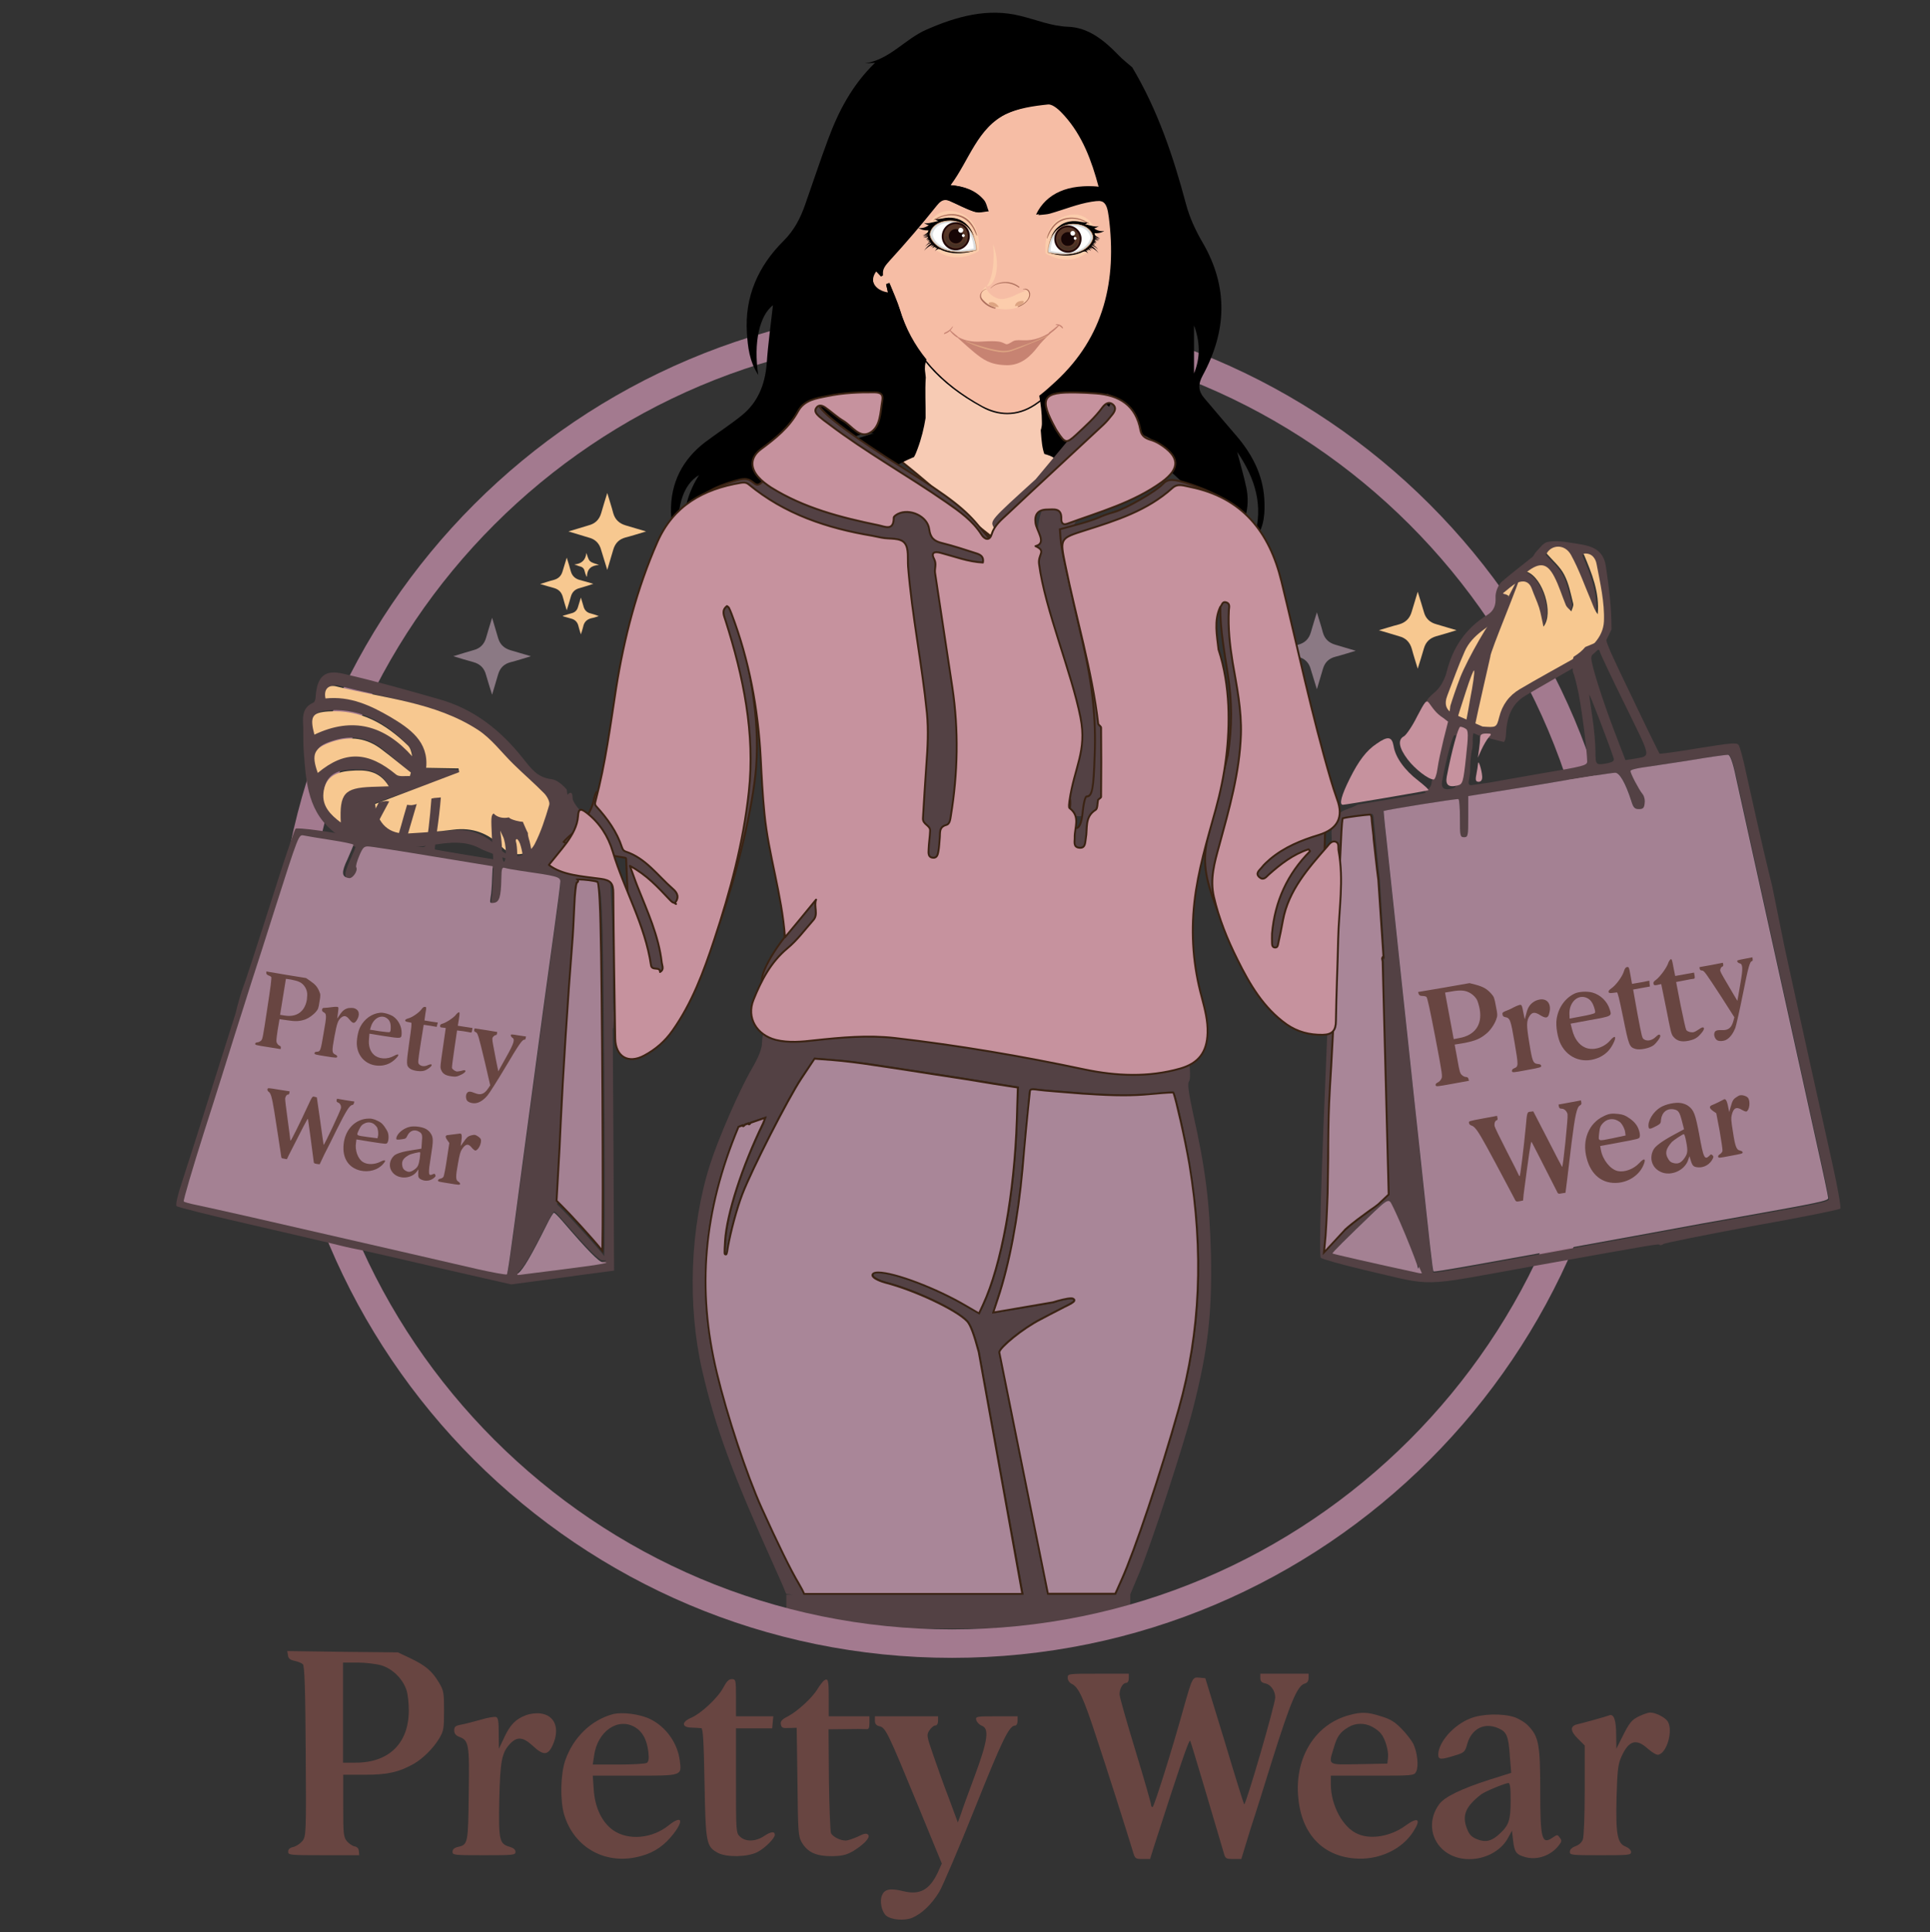 <svg version="1.2" xmlns="http://www.w3.org/2000/svg" viewBox="0 0 1024 1025" width="1023" height="1024"><rect x="0" y="0" width="1024" height="1025" fill="#333333" stroke="none"/><defs><clipPath clipPathUnits="userSpaceOnUse" id="cp1"><path d="m555.99 133.94c0 0-0.1-14.6 13.32-15.09 8.13 0.09 10.48 4.9 10.58 6.86 0.09 1.96-3.73 12.25-23.9 8.23z"/></clipPath><clipPath clipPathUnits="userSpaceOnUse" id="cp2"><path d="m518.09 132.67c0 0 0.1-15.07-13.75-15.58-8.39 0.1-10.81 5.06-10.91 7.08-0.1 2.02 3.84 12.64 24.66 8.5z"/></clipPath></defs><style>.a{fill:#684541}.b{fill:#412723}.c{fill:#534144}.d{fill:#a98698}.e{fill:#3b2313}.f{fill:#f7c890}.g{fill:#8b7984}.h{fill:#a37a8f}.i{fill:#a48193}.j{fill:#f7cbb4;stroke:#3b2313;stroke-miterlimit:10}.k{fill:#f6bda5}.l{fill:#000102}.m{fill:#c78372}.n{mix-blend-mode:multiply;fill:#dda482}.o{mix-blend-mode:multiply;fill:#fccdac}.p{fill:#ac6e5b}.q{fill:#000001}.r{fill:#080003}.s{fill:#daddde}.t{fill:#d09b73}.u{fill:#fefefe}.v{fill:#220807}.w{fill:#563526}.x{fill:#160505}.y{mix-blend-mode:screen;fill:#483225}.z{fill:#c6929e}.A{fill:#c6929e;stroke:#3b2313;stroke-linecap:square;stroke-linejoin:round}</style><path fill-rule="evenodd" class="a" d="m152.4 875.8l29.4 0.4 29.3 0.3 6.8 3.2c7.9 3.8 11.4 6.7 15.1 13 2.4 4 2.6 5.3 2.6 14.7 0 9.5-0.2 10.8-2.6 14.8-3.1 5.2-8.8 10.8-13.6 13.5-7.9 4.4-13.9 5.7-25.7 5.7h-11.6v16.3c0 14.9 0.1 16.6 1.9 18.9 1.1 1.3 3 2.6 4.1 2.8 1.4 0.2 2.2 1.1 2.3 2.5l0.2 2.2h-18.9c-18 0-18.8-0.1-18.8-1.9 0-1.3 0.9-2.1 2.8-2.5 1.5-0.4 3.6-1.8 4.7-3.1 2-2.6 2.1-3.6 1.8-47.6-0.2-32.5-0.6-45.3-1.5-46.2-0.6-0.6-2.5-1.4-4.4-1.8-2.4-0.5-3.4-1.3-3.5-3zm37.3 6.1h-7.7v53.1h6.7c17.6 0 28.1-10.2 28.2-27.5 0-4-0.5-9-1.3-11.2-2.1-6-7.4-11.1-13.2-12.9-2.8-0.8-8.5-1.5-12.7-1.5z"/><path class="a" d="m566.5 890c0 1.3 0.9 2.6 2.1 3.2 3.5 1.5 6.2 7.3 12.5 26.5 6.1 18.2 17.7 54.8 19.9 62.2 1.2 4.1 1.4 4.2 5.2 4.2h4l2.1-6.7c13.4-41.7 18.6-57.1 19.2-56 0.5 1 13.3 44.1 17.8 59.5 0.8 3 1.2 3.2 5.1 3.2h4.2l4.9-16c2.9-8.8 8.1-25.5 11.7-37.1 9.6-30.4 13.2-39 17.2-40 1.2-0.3 1.9-1.4 1.9-2.9v-2.3h-12.8-12.8v2.3c0 1.8 0.7 2.5 2.8 2.9 2.7 0.6 5.1 3.9 5.1 7.4 0 3.6-15.7 57.6-16.5 56.7-0.2-0.2-4.9-15.2-10.4-33.6l-10.2-33.3-3.1-0.3c-3.7-0.4-3.8-0.1-8.4 16.1-6 21.7-15.7 52.6-16.5 52.6-0.4 0-0.8-0.6-0.8-1.3 0-0.8-3.7-13.7-8.3-28.8-4.6-15.1-8.4-28.4-8.4-29.7 0-3.1 1.7-6.1 3.5-6.1 0.8 0 1.4-1 1.4-2.5v-2.4h-16.2c-16.2 0-16.2 0-16.2 2.2z"/><path class="a" d="m383.7 895.3c-2.8 5.3-11.7 13.6-17 15.9-5.2 2.2-5.1 5.1 0.2 5.2 2.2 0.1 4.5 0.2 5.2 0.3 0.9 0.1 1.3 6.9 1.7 29.1 0.6 32.1 0.9 33.7 7.2 37.1 4.7 2.4 15.7 2.2 20.9-0.5 3.9-2 9.2-7.3 9.2-9.1 0-2-2-1.8-5.5 0.5-4.5 3.1-9.9 3.3-12.9 0.5-2.2-2-2.2-2.6-2.2-29.8v-27.7h9.5 9.7l0.3-3.3 0.3-3.1h-9.9-9.9v-9.8c0-9.6-0.1-9.9-2.3-9.9-1.5 0-2.7 1.2-4.5 4.6z"/><path class="a" d="m437.1 891.5c-0.5 0.4-2 2.3-3.2 4.2-2.8 4.8-10.7 12-15.8 14.7-3.2 1.6-4.1 2.6-3.8 4.2 0.3 1.9 0.9 2.2 4.4 2l4-0.1 0.4 28.6c0.3 26.7 0.4 28.9 2.3 32.2 3.1 5.3 7.7 7.3 15.8 7.3 5.6-0.1 7.7-0.6 11.3-2.6 5.9-3.6 9.5-7.4 8.1-8.8-0.9-0.9-2.3-0.6-5.4 1-2.5 1.1-5.3 2.1-6.5 2.1-3 0-6.8-2-7.8-3.9-0.4-0.9-0.9-13.6-1.1-28.4l-0.2-26.7 9.1-0.1c5-0.1 9.9-0.1 10.9 0 1.3 0.2 1.7-0.5 1.7-3.3v-3.5h-10.8-10.8v-9.8c0-9.6-0.3-10.7-2.6-9.1z"/><path class="a" d="m279.1 909.8c-5.4 2-8.5 5.1-11.6 11.9l-2.8 5.9-0.1-8.2c0-6.3-0.3-8.2-1.4-8.6-0.8-0.3-4.5 0.3-8.1 1.4-3.7 1-8.4 2.3-10.3 2.6-3.2 0.6-3.8 1.1-3.8 3.1 0 1.6 0.8 2.6 2.4 3.3 5.4 2 5.7 3.5 5.3 30.3-0.3 26.5-0.4 27-5.8 28.2-2 0.5-2.8 1.3-2.8 2.6 0 1.7 0.8 1.8 16.7 1.8 15.6 0 16.7-0.1 16.7-1.8 0-1.2-1.1-2.1-3.2-2.7-5.4-1.6-5.8-3.5-5.4-25 0.5-20.7 1.3-24.8 5.7-29.6 3.8-4 6.9-3.7 12.1 1.1 5.6 5.2 8 5.1 10.5-0.3 4-8.8 1.3-15.9-6.4-16.9-2.3-0.3-5.5 0.1-7.7 0.9z"/><path fill-rule="evenodd" class="a" d="m345 911.9c8.4 4.1 14.6 12.8 15.7 22.2 1 7.9 1.4 7.8-24.1 7.8h-22.1l0.5 7.2c0.6 9.7 4.4 17.6 10.4 21.8 8 5.5 20.6 4.4 29.3-2.6 6.9-5.5 8.4-3 2.6 4.5-4.7 6-10 9.8-17.1 11.7-18.3 5.2-35.5-4-40.9-22-2.2-7.6-1.9-21.4 0.6-28.7 4.3-12.3 13.8-21.4 25.2-24.5 4.9-1.3 14.4-0.1 19.9 2.6zm-29.8 19.5l-0.7 4.6h13.7c7.5 0 14.2-0.4 15-0.9 1-0.7 1.2-2.2 0.8-5.8-0.8-6.5-3-10.6-6.9-13-9.1-5.6-20.2 2-21.9 15.1z"/><path fill-rule="evenodd" class="a" d="m732.7 910.4c5 1.5 7.3 2.9 10.9 6.6 2.5 2.5 5.3 6.2 6.2 7.9 2.2 4.4 3 12.1 1.6 14.8-1.1 2.2-1.5 2.2-23.2 2.2h-22.1v4.6c0 11.2 6.5 23.2 14.5 26.4 7 3 17.5 1.1 25.1-4.5 6.5-4.7 8.4-3.6 4.5 2.6-6 10-18.7 15.9-31.6 14.8-17.6-1.5-28.6-13.9-29.9-33.7-1.4-20.6 9.5-37.6 27.1-42.3 6.4-1.8 9.9-1.7 16.9 0.6zm-17.3 5.8c-4.4 2.6-6 4.9-7.7 10.8-2.9 9.6-3.8 9.1 13.4 8.8l15-0.3 0.3-2.9c0.5-3.6-1.4-10.3-3.7-13-0.8-1.1-3-2.8-4.8-3.7-4-2.1-8.8-2-12.5 0.3z"/><path class="a" d="m869.8 910.3c-4.1 2-5.2 3.2-9.5 11.9l-2.7 5.4-0.1-7.2c0-8.1-1.3-11.5-3.7-10.5-1.8 0.7-12.6 3.7-17.1 4.8-3.8 0.9-3.6 3.6 0.7 7.8l3.4 3.4v23.6c0 13.3-0.4 24.8-1 26.3-0.6 1.5-2.1 2.9-3.9 3.5-1.9 0.7-3 1.8-3 3 0 1.7 0.9 1.8 16.3 1.8 14.9 0 16.2-0.1 16.2-1.7 0-1-1.2-2.2-2.9-2.9-4.4-1.7-5.3-6.5-4.8-26.3 0.4-14 0.8-17.5 2.5-21.2 3.9-8.8 7.9-10.1 14.2-4.3 2.2 1.9 4.6 3.3 5.4 3.1 4.5-0.8 7.9-12.4 5.2-17.4-1.1-2.2-6.4-5-9.5-5-1 0-3.5 0.9-5.7 1.9z"/><path fill-rule="evenodd" class="a" d="m803.6 910.9c2.5 0.9 5.8 2.9 7.4 4.7 5.4 5.6 6.2 10 6.2 34.1 0 26.1 0.8 29.1 6.8 24.9 2.2-1.5 2.4-1.5 3.6 0.2 1.1 1.5 1 2.1-0.4 3.9-4.1 5.5-11.5 8.2-17.9 6.4-4.8-1.3-5.8-2.6-6.5-8.8l-0.6-5.2-1.8 3.3c-6.3 12.3-25.2 15.8-35.1 6.5-6.7-6.2-7.4-16.3-1.6-24 2.9-3.8 11.7-8.1 26.7-12.9l11.4-3.6-0.7-8.5c-0.7-11.1-1.7-13.3-6.2-15.2-7.4-3.2-14.1 0.3-16.4 8.3-1.2 4.3-1.6 4.7-6.6 6.2-7.3 2.3-8.8 2.3-8.8-0.4 0-6.6 8.2-15.9 17.1-19.3 6.2-2.5 17.2-2.7 23.4-0.6zm-3.3 34.9c-1.8 0.1-12.3 4.4-14.4 6-8.3 6.4-10.4 11.2-7.5 18.4 1.2 3 2.4 4.3 5.5 5.5 4.4 1.7 7.6 1 12-3.2 4.7-4.4 5.6-7.1 5.6-17.4 0-6.8-0.3-9.3-1.2-9.3z"/><path class="a" d="m464.2 912.8c0 1.6 0.7 2.5 2.5 2.9 3.2 0.8 4.4 3.3 20.1 41.4l12.9 31.4-2.1 4.7c-4.4 9.3-9.5 12.1-18.2 10-7-1.7-10-1.2-11.4 2.1-1.4 3-0.3 8.6 2.1 10.8 2.7 2.3 9.7 2.9 13.9 1.2 5.1-2.2 10.2-7 14.3-13.7 1.9-3.2 10.5-23.3 19-44.6 14.7-36.6 18.1-43.7 21.4-43.7 0.6 0 1.2-1.1 1.2-2.4v-2.5h-11.2c-10.9 0-11.2 0.1-10.7 2.1 0.3 1 1.6 2.4 2.9 2.9 4.1 1.5 3.2 7.9-3.7 26.5-3.3 8.9-6.7 18.1-7.4 20.5l-1.6 4.3-4.7-12.7c-2.7-6.9-6.4-17.4-8.4-23.2-3.5-10.1-3.5-10.6-2-12.9 0.9-1.4 2.3-2.6 3.1-2.6 0.9 0 1.5-1 1.5-2.4v-2.5h-16.8-16.7z"/><path class="b" d=""/><path class="b" d="m519.5 710.2q0.1 0 0.1 0 0 0-0.1 0z"/><path fill-rule="evenodd" class="c" d="m633 747.1c-5 19.6-22.3 72.4-28.6 87.4-1.6 3.8-3.6 8.5-4.8 11.4h0.1v18h-182.5v-18h3.4c-1.1-0.1-2.2-0.3-3.4-0.4l-0.6-1.2c0-0.4-2.4-5.9-5.4-12.5-22.7-50.4-31.6-74.4-38.6-104.7-8-34.7-6.5-76.1 4.1-109.3 4.5-14.1 15.5-39.3 22.1-50.7 3.7-6.3 5.5-11 5.5-13.8 0-2.3 0.6-5.8 1.4-7.8 0.7-1.8 2.3-6.6 3.6-10.5l2.2-7 18.6 1.3c-8.8 1-8.5 1 2.4 0.2l196.4 13.8 1.5 14.3c1.2 9.8 1.3 15.1 0.4 16.1-0.8 1.1-0.1 6.4 2.2 16.9 6.5 28.9 8.8 46.7 9.5 75 0.6 31.2-1.6 50.6-9.5 81.5zm-206.7 98.8h116.8l-23.3-128.9c-2.8-10.4-4.6-14.8-6.3-16.6-5.7-6-27.9-16.6-43.4-20.5-6.4-1.8-9-4.5-4.1-4.5 8.5 0 30.5 8.4 46.2 17.6l7.5 4.3 2.4-5c9.8-21.3 16.7-58.9 17.9-98.6l0.6-17.3-13.1-2.1c-7.3-1.2-22-3.6-32.8-5.2-10.9-1.7-25-3.8-31.4-4.8-6.4-0.9-16.1-2.2-21.5-2.5l-9.8-0.8-7.3 10.8c-6.8 10.4-26.1 48.1-31.3 61.5-2.8 7.4-6.1 19.4-7.6 28-0.9 5.3-1 4.9-0.5-3.1 0.8-14 8.8-39.1 20.1-62.1l1.5-4-8.9 3q-0.2 0.2-0.4 0.5-0.1 0.1-0.2 0.2 0.1-0.1 0.1-0.3 0.1-0.1 0-0.2 0-0.1 0-0.1l-2.4 0.8-0.8 0.8q0 0 0-0.1 0.2-0.2 0.2-0.5l-3 1.1c-18.6 44.4-22.4 86.3-11.6 131 5.5 23.2 16 54.4 23.8 71.9 8.3 18.2 15.8 33.4 19.6 39.8 1.7 3 2.7 4.9 3 5.9zm205.3-228.2c-2.4-14.2-7.8-37.9-8.8-38.6-0.1-0.3-6.1 0.1-13.2 0.9-8.9 0.7-19.3 0.7-33.2-0.3-11.2-0.9-22.5-1.7-25.2-2.1-4.3-0.6-5.1-0.3-5.3 1.5-1.2 11.5-2.8 28.4-3.9 41-2.2 25.4-6.9 50.2-13.1 68.6-1.1 3.5-2 6.2-2.6 8.1l32.6-5.5c3.8-1.3 8.4-2.4 9.7-2.1q0.6 0.1 0.8 0.3c0.4 0.4-0.4 1.1-2.9 2.3-2.3 1.2-8.8 4.5-14.5 7.5-9.5 4.9-22.3 15.2-22.3 18l25.9 128.6h36.5c1.1-2.4 2.5-5.8 3.4-7.6 7.1-15.6 20.6-55.9 30.5-91.1 11.5-40.7 13.3-82.9 5.6-129.5z"/><path class="d" d="m426.7 845.4c-0.5-1.1-1.4-2.9-3-5.7-3.9-6.5-11.4-21.7-19.5-39.7-8-17.7-18.5-49.3-23.8-71.8-10.8-44.6-7.1-86.1 11.5-130.5l2-0.7q0 0.2 0.2 0.2 0.1 0.1 0.2 0.1 0.2 0 0.4-0.1l0.7-0.7 1.5-0.5q0.1 0.1 0.3 0.2 0.1 0.1 0.2 0.1 0.2 0 0.4-0.1l0.1-0.2c0 0 0.1-0.1 0.1-0.1q0.2-0.2 0.3-0.4l7.7-2.6-1.1 3c-11.2 22.9-19.3 47.9-20.1 62.3-0.4 6.6-0.3 6.7-0.1 7q0.1 0.1 0.4 0.1c0.5 0 0.5 0 1.2-3.9 1.4-8.4 4.7-20.4 7.6-27.9 5-13.1 24.3-51 31.2-61.4l7.1-10.5 9.6 0.7c5.5 0.3 15.1 1.6 21.4 2.5 2.1 0.4 4.9 0.8 8.2 1.3 7 1 15.8 2.4 23.2 3.5 10.9 1.6 25.8 4 32.8 5.2l12.7 2-0.6 16.9c-1.2 39.4-8.1 77.1-17.9 98.4l-2.1 4.5-7-4c-15.8-9.3-37.9-17.7-46.5-17.7-0.7 0-2.9 0-3 1.3-0.3 1.6 3.6 3.2 6.9 4.1 15.4 3.9 37.5 14.4 43.2 20.4 1.7 1.9 3.5 6.6 6.2 16.4l23.2 128.3z"/><path fill-rule="evenodd" class="e" d="m441.8 561.8c5.4 0.3 15.1 1.6 21.5 2.5 6.4 1 20.5 3.1 31.3 4.8 10.9 1.6 25.6 4 32.9 5.2l13.1 2.1-0.6 17.3c-1.2 39.7-8.1 77.3-18 98.6l-2.3 5-7.5-4.3c-15.7-9.2-37.7-17.6-46.2-17.6-4.9 0-2.3 2.7 4.1 4.5 15.5 3.9 37.7 14.5 43.3 20.5 1.8 1.8 3.6 6.2 6.4 16.6l23.3 128.9h-116.8c-0.3-1-1.3-2.9-3.1-5.9-3.8-6.4-11.3-21.6-19.5-39.8-7.9-17.5-18.3-48.7-23.8-71.9-10.8-44.7-7-86.6 11.6-131l3-1.1q-0.1 0.3-0.2 0.5 0 0.1 0 0.1l0.8-0.8 2.4-0.8q0 0 0 0.1 0 0.1 0 0.2 0 0.2-0.1 0.3 0.1-0.1 0.2-0.2 0.2-0.3 0.4-0.5l8.8-3-1.4 4c-11.3 23-19.3 48.1-20.1 62.1-0.3 4.6-0.4 6.6-0.2 6.6 0.1 0 0.3-1.2 0.7-3.5 1.4-8.6 4.8-20.6 7.6-28 5.1-13.4 24.4-51.1 31.3-61.5l7.3-10.8zm-16.3 10.7c-6.9 10.4-26.2 48.1-31.2 61.2-2.9 7.5-6.1 19.5-7.6 27.8-0.6 3.9-0.7 4.4-1.7 4.4-0.3 0-0.5-0.1-0.7-0.3-0.4-0.4-0.5-0.5-0.1-7.4 0.9-14.4 9-39.5 20.2-62.5l0.8-2-6.6 2.3q-0.1 0.1-0.2 0.2 0 0.1-0.1 0.2l-0.1 0.1-0.1 0.1q-0.3 0.3-0.7 0.3-0.3 0-0.5-0.2-0.1 0-0.2-0.1l-1.1 0.4-0.6 0.6q-0.3 0.3-0.7 0.3-0.3 0-0.5-0.2-0.1 0-0.1-0.1l-1.5 0.5c-18.5 44.3-22.1 85.6-11.4 130 5.4 22.5 15.8 54 23.8 71.7 8.1 18 15.6 33.3 19.5 39.7 1.5 2.6 2.4 4.3 2.9 5.5h114.8l-23-127.7c-2.6-9.7-4.4-14.4-6.1-16.2-5.6-5.9-27.7-16.3-42.9-20.2-1.8-0.5-7.7-2.3-7.4-4.7 0.3-1.7 2.8-1.7 3.6-1.7 8.6 0 30.9 8.4 46.7 17.7l6.5 3.8 1.9-4.1c9.8-21.2 16.6-58.8 17.9-98.1l0.5-16.5-12.2-1.9c-7-1.2-21.9-3.6-32.8-5.2-7.4-1.2-16.2-2.5-23.3-3.6-3.2-0.5-6-0.9-8.1-1.2-6.3-1-15.9-2.2-21.4-2.6l-9.3-0.7zm-18.7 19.7zm-9.3 3.2z"/><path class="d" d="m556 845.4l-25.8-128.2c0-2.2 12.3-12.5 22.1-17.5 3.1-1.6 6.4-3.3 9.2-4.7 2.3-1.2 4.2-2.2 5.3-2.8 2.5-1.3 3.1-1.9 3.2-2.4q0.1-0.4-0.2-0.7-0.3-0.3-1.1-0.4-0.2 0-0.6 0c-2 0-6.3 1.1-9.4 2.1l-31.7 5.4c0.6-1.9 1.4-4.3 2.4-7.3 6.1-18.2 10.8-43.3 13.1-68.7 1.1-13.7 2.7-30.1 3.9-41.1 0.1-0.9 0.3-1.3 1.7-1.3 0.6 0 1.5 0.1 3 0.3 2.6 0.4 12.7 1.1 23.4 2l1.8 0.1c7.4 0.5 13.8 0.8 19.7 0.8 4.9 0 9.3-0.2 13.6-0.5 5.3-0.6 10.4-1 12.4-1q0.4 0 0.5 0c1.1 1.7 6.2 24.1 8.5 38.3 7.8 46.3 6 88.6-5.5 129.3-9.8 34.6-23.4 75.4-30.4 91-0.7 1.2-1.6 3.3-2.4 5.3q-0.5 1.1-0.9 2z"/><path fill-rule="evenodd" class="e" d="m551.2 577.6c2.7 0.4 14 1.2 25.2 2.1 7.4 0.5 13.9 0.8 19.6 0.8 5 0 9.4-0.2 13.5-0.5 5.7-0.6 10.6-1 12.5-1q0.8 0 0.8 0.1c1 0.7 6.4 24.4 8.7 38.6 7.8 46.6 5.9 88.8-5.5 129.5-9.9 35.2-23.5 75.5-30.5 91.1-0.9 1.8-2.3 5.2-3.4 7.6h-36.5l-25.9-128.6c0-2.8 12.7-13.1 22.3-18 5.7-3 12.2-6.3 14.5-7.5 2.4-1.2 3.3-1.9 2.9-2.3q-0.2-0.2-0.8-0.3-0.2 0-0.5 0c-1.8 0-5.8 0.9-9.2 2.1l-32.6 5.5c0.6-1.9 1.5-4.6 2.6-8.1 6.2-18.4 10.8-43.2 13.1-68.6 1.1-12.6 2.7-29.5 3.9-41 0.2-1.3 0.6-1.8 2.2-1.8 0.7 0 1.7 0.1 3.1 0.3zm-4.3 1.6c-1.2 10.9-2.8 27.4-3.9 41-2.3 25.5-7 50.6-13.1 68.8q-1.3 3.9-2.2 6.6l30.9-5.3c3.2-1 7.5-2.1 9.5-2.1q0.4 0 0.7 0c0.6 0.1 1 0.3 1.3 0.6 0.3 0.2 0.5 0.7 0.4 1.1-0.1 0.7-0.7 1.4-3.5 2.8-1.1 0.5-3 1.5-5.3 2.7-2.7 1.4-6.1 3.1-9.2 4.8-9.9 5-21.5 14.9-21.8 17.1l25.7 127.6h35q0.4-0.8 0.8-1.7c0.9-2 1.8-4.1 2.4-5.4 7-15.5 20.7-56.3 30.4-90.9 11.4-40.5 13.2-82.8 5.6-129.1-2.4-14-7.2-34.7-8.4-37.8q-0.1 0-0.2 0c-2 0-7.1 0.4-12.4 0.9-4.2 0.4-8.7 0.6-13.6 0.6-5.9 0-12.4-0.3-19.7-0.8l-1.9-0.1c-10.7-0.9-20.8-1.6-23.4-2-1.4-0.2-2.3-0.3-2.9-0.3-1.1 0-1.1 0.1-1.2 0.9z"/><path class="f" d="m300.7 323.7c0.8-2.6 1.6-5 2.2-7.3 0.7-2.4 2.2-3.8 4.5-4.4 2.4-0.7 4.7-1.4 7.4-2.3-2.7-0.8-5-1.5-7.4-2.1-2.3-0.7-3.8-2.1-4.5-4.4-0.6-2.4-1.4-4.8-2.2-7.4-0.8 2.6-1.5 4.9-2.2 7.2-0.7 2.5-2.2 3.9-4.6 4.6-2.4 0.6-4.7 1.4-7.3 2.2 2.6 0.7 4.9 1.5 7.3 2.1 2.5 0.7 4 2.2 4.7 4.7 0.6 2.3 1.3 4.6 2.1 7.1zm-2 2.9q0 0.1 0 0.3c1.4 0.4 2.8 0.8 4.2 1.2 2.1 0.5 3.5 1.8 4 4 0.3 1.4 0.8 2.7 1.3 4.4 0.5-1.6 0.9-2.7 1.2-4 0.5-2.6 2-4 4.5-4.6 1.3-0.2 2.5-0.7 3.8-1.1-1.5-0.6-2.9-1-4.3-1.4-2.2-0.5-3.4-1.9-3.9-4.1-0.4-1.3-0.8-2.6-1.3-4.3-0.6 2-1.1 3.6-1.6 5.2q-0.7 2.3-3 3-2.4 0.7-4.9 1.4zm19.1-26.9c-1.9-0.8-3.7-1-4.8-2.1-1-1-1.3-2.8-1.9-4.3-0.4 3.9-2.6 5.8-6.4 6.1 1 0.4 1.9 0.7 2.8 1 1.5 0.3 2.4 1.1 2.7 2.6 0.1 0.5 0.3 0.9 0.4 1.4q0.3 0.6 0.5 1.3 0.1 0.1 0.3 0.2c0.1-4.1 2.3-6 6.4-6.2z"/><path class="f" d="m322.2 302.3c-1.1-3.7-2.2-7-3.2-10.4-0.9-3.6-3.1-5.9-6.8-6.8-3.4-1-6.8-2.1-10.6-3.2 3.8-1.1 7.2-2.2 10.6-3.2 3.6-0.9 5.8-3.1 6.8-6.6 1-3.4 2-6.8 3.2-10.6 1.1 3.8 2.3 7.3 3.2 10.8 1 3.4 3.2 5.4 6.6 6.4 3.4 1 6.8 2 10.8 3.2-4 1.2-7.4 2.3-10.9 3.2-3.4 0.9-5.5 3-6.5 6.4-1 3.5-2.1 7-3.2 10.8z"/><path class="f" d="m349 330.8c2.4-0.7 4.7-1.4 7.1-2 2.3-0.7 3.7-2.1 4.4-4.4 0.7-2.4 1.4-4.7 2.3-7.6 0.7 2.5 1.4 4.4 1.8 6.4 0.8 3.1 2.6 5.2 5.8 5.9 2.1 0.5 4.1 1.1 6.2 2.1-1.8 0.5-3.6 1.2-5.4 1.6-3.8 0.7-6 2.9-6.7 6.7-0.3 1.8-1 3.5-1.7 5.7-0.7-2.4-1.5-4.4-1.9-6.4-0.8-3.2-2.7-5.1-5.9-5.9-2-0.4-4-1.1-6-1.7q0-0.2 0-0.4z"/><path class="f" d="m376.9 291.6c-6 0.3-9.3 3-9.4 9q-0.2-0.1-0.5-0.3-0.3-1-0.6-1.9c-0.2-0.7-0.5-1.3-0.6-2-0.5-2.2-1.9-3.3-3.9-3.9-1.4-0.3-2.8-0.7-4.2-1.4 5.6-0.4 8.8-3.2 9.3-8.9 0.9 2.2 1.3 4.8 2.8 6.3 1.6 1.6 4.3 1.9 7.1 3.1z"/><path class="g" d="m261.1 368.5c-1.2-3.7-2.2-7-3.2-10.4-0.9-3.6-3.1-5.9-6.8-6.9-3.4-0.9-6.8-2-10.6-3.1 3.8-1.2 7.2-2.2 10.6-3.2 3.6-0.9 5.8-3.1 6.8-6.6 1-3.4 2-6.8 3.2-10.6 1.1 3.8 2.2 7.3 3.2 10.8 1 3.4 3.2 5.4 6.5 6.4 3.5 1 6.9 2 10.9 3.2-4 1.2-7.4 2.3-10.9 3.2-3.4 0.9-5.5 3-6.5 6.4-1 3.5-2.1 7-3.2 10.8z"/><path class="g" d="m698.7 365.6c-1.1-3.7-2.2-7-3.2-10.4-0.9-3.6-3.1-5.9-6.8-6.8-3.4-1-6.8-2.1-10.6-3.2 3.8-1.1 7.2-2.2 10.6-3.2 3.6-0.9 5.8-3.1 6.8-6.6 1-3.4 2-6.8 3.2-10.6 1.1 3.8 2.3 7.3 3.2 10.8 1 3.4 3.2 5.4 6.6 6.4 3.4 1 6.8 2 10.8 3.2-4 1.2-7.4 2.3-10.9 3.2-3.4 0.9-5.5 3-6.5 6.4-1 3.5-2.1 7-3.2 10.8z"/><path class="f" d="m752.2 354.7c-1.1-3.7-2.2-7-3.1-10.4-1-3.6-3.2-5.9-6.8-6.8-3.4-1-6.8-2.1-10.7-3.2 3.8-1.1 7.2-2.2 10.7-3.1 3.5-1 5.7-3.2 6.7-6.7 1-3.4 2.1-6.8 3.2-10.6 1.2 3.9 2.3 7.3 3.3 10.8 0.9 3.4 3.2 5.5 6.5 6.4 3.4 1 6.8 2 10.8 3.2-4 1.2-7.4 2.3-10.8 3.2-3.4 1-5.5 3-6.5 6.4-1 3.5-2.1 7-3.3 10.8z"/><path fill-rule="evenodd" class="h" d="m863.5 521c0 197.9-160.5 358.4-358.4 358.4-198 0-358.5-160.5-358.5-358.4 0-198 160.5-358.5 358.5-358.5 197.9 0 358.4 160.5 358.4 358.5zm-15.1 0c0-189.6-153.7-343.3-343.3-343.3-189.6 0-343.4 153.7-343.4 343.3 0 189.6 153.8 343.3 343.4 343.3 189.6 0 343.3-153.7 343.3-343.3z"/><path fill-rule="evenodd" class="c" d="m200.6 447.8q-0.3 0-0.7-0.1c-7-0.8-13.8-2.4-20.6-4.2-0.3-0.5-0.6-1-1-1.3-14.8-10.8-15.9-26.8-17.1-42.9-0.3-4.2-0.3-8.5-0.3-12.8-0.2-5.3-1.1-11 5.4-13.8 0.8-0.4 1.2-2.2 1.2-3.4 0.8-10.4 4.7-14.3 14.7-11.9 17.1 3.9 34 8.7 50.8 13.5 18.5 5.2 32.7 16.5 44.5 31.4 3.9 4.8 7.3 10.1 15 11 2.9 0.3 5.8 2.8 8.2 5.5 0.1 0.9 0.2 1.9 0.4 2.9q0.1 0.8 0.2 1.6-0.7 3.1-1 6.2c-0.3-0.1-0.6-0.2-0.8-0.3-3.9 9.1-8.4 19.5-12.9 30q0.3 0.3 0.6 0.7c-10.9-1.3-21.4-5.2-31.5-9.3-13.8-8.1-28 0.2-42.5-1.4 0.1 0.3-0.7-0.3-0.6 0q-4.6-0.6-9.2-1.1m-29.3-78.3c13-1.1 23.6 4.3 33.8 10.6 10.3 6.4 20 13.4 18.3 27.2 6 0.2 11.5 0.5 17 0.7q0.2 1 0.3 2c-14.7 5.2-29.4 10.3-44.6 15.7 0.9 10.4 7 16.3 17.2 15.9 7.8-0.4 15.7-0.6 23.5-1.4 10.3-1.1 18.5 2.3 25.4 9.7 5.2 5.5 13.6 5.4 17.2-1 3.6-6.4 6-13.5 8.2-20.5 0.6-1.6-1-4.5-2.4-6.1-5.1-5.4-10.5-10.4-15.7-15.7-6.2-6.3-11.4-13.8-18.5-18.7-22.1-15.1-48.8-17.7-73.9-24.5-4-1.1-6.8 1.2-5.8 6.1zm-6.3 19c20.4-9.2 37.1-4 51.1 12.5-0.3-2.4-0.7-4.4-2-5.6-11.3-11.7-24.5-19.8-41.5-19-8.6 0.4-9.8 2.4-7.6 12.1zm1.3 20.1c14.5-11.5 26.7-10.8 41.2 1.9 1.5 1.3 4.8 0.7 7.3 1q0.2-1 0.4-1.9c-4.9-4.1-9.8-8.4-14.8-12.4-7.7-6.3-16.4-7.7-25.9-4.8-9.9 3-11.5 6-8.2 16.2zm11.5 26.3c-0.3-15.3 2.3-18 16.5-18.3 2.8 0 5.6 0 9.2-0.1-5-8.8-12.6-9-20.3-8.6-8.6 0.4-13.2 3.9-14.1 11.4-0.9 6.8 3.3 11.3 8.7 15.6z"/><path class="f" d="m178.4 364.1c25.5 6.4 52.4 8.3 75.1 23 7.3 4.7 12.7 12.2 19.1 18.4 5.3 5.2 11 10.1 16.2 15.4 1.5 1.6 3.1 4.5 2.6 6.1-2.1 7.1-4.4 14.4-7.8 20.9-3.5 6.6-12 6.8-17.3 1.4-7.1-7.3-15.5-10.5-25.8-9.2-7.9 1.1-15.9 1.5-23.8 2-10.2 0.7-16.5-5.1-17.7-15.6 15.3-5.8 30-11.3 44.6-16.9q-0.1-1-0.3-2c-5.5-0.1-11.1-0.2-17.2-0.3 1.4-13.9-8.6-20.8-19-27-10.5-6.1-21.4-11.2-34.4-9.8-1.1-5 1.7-7.4 5.7-6.4zm-4.3 13.3c17.2-1.2 30.6 6.6 42.4 18.1 1.3 1.3 1.8 3.3 2.2 5.7-14.6-16.4-31.5-21.2-51.9-11.5-2.5-9.6-1.3-11.7 7.3-12.3zm2.3 16c9.6-3.1 18.4-1.9 26.3 4.3 5.2 3.9 10.2 8.1 15.3 12.1q-0.3 1-0.5 1.9c-2.5-0.2-5.7 0.5-7.3-0.8-14.9-12.4-27.2-12.9-41.6-0.9-3.6-10.1-2.1-13.3 7.8-16.6zm-4.8 27.3c0.8-7.6 5.4-11.1 14-11.8 7.8-0.6 15.4-0.6 20.7 8.2-3.6 0.1-6.4 0.2-9.3 0.3-14.3 0.6-16.9 3.5-16.2 18.9-5.6-4.2-9.9-8.7-9.2-15.6z"/><path fill-rule="evenodd" class="c" d="m855 333.9q-1.5 3.3-3.2 6.5-0.4 0.6-0.9 1.2-0.8 0.8-1.7 1.6c-0.2 0-0.3 0.4-0.5 0.4-0.1 0.3-0.3 0.2-0.4 0.6-3.2 3.1-5.7 5-9.1 7.8 0-0.1-1 0.6-1.1 0.4-10.3 6-19.7 11.2-28.9 16.7-7.8 4.7-9.9 12.4-10.2 20.9-0.1 1.2-0.4 3-1.1 3.6-4.6-1.1-9-2.4-13.4-3.5-2-0.9-3.9-1.7-5.9-2.5q-0.3-0.1-0.7-0.2c-2.1-0.7-4.4-1-6.3-2.1q-0.1-0.1-0.2-0.1c-2.1-1.4-4.2-2.8-6.3-4.2-1.1-0.8-2.2-1.7-3.2-2.7-1-1-1.8-2.1-2.6-3.1-0.8-1.1-1.6-2.2-2.4-3.3q0.1-0.2 0.2-0.4c1.2-1.9 3.1-3.3 4.8-4.9 1.3-1.2 3-3.5 3.7-5.1 0.8-1.6 1.5-3.2 1.9-4.9 3.2-13 10.1-23.3 21.6-30.4 3.5-2.1 4.6-5.2 4.4-9.1-0.2-2.9 1.3-6.8 3.5-8.7 5.2-4.5 10.7-8.6 16-12.9 0.9-0.8 1.3-2.1 2.1-2.9 1.9-1.9 3.7-4.6 5.9-5.1 3.6-0.7 7.6-0.4 11.2 0.2 8.3 1.5 18.1 1.3 19.8 12.5 1.6 10.8 3 21.7 3 32.6 0 0.4 0 0.7 0 1.1zm-68.2 50.5c7.1 0.5 7.3 0.6 8.6-4.9 1.6-6.4 5.2-11.3 10.7-14.6 9.6-5.7 19.5-11 29.2-16.4 7.6-4.3 14.4-10.4 14.7-19 0.5-9.9-2-20-3.8-29.8-0.5-2.7-2.4-6-6.8-5.4 4.4 10.3 8.5 20.2 7.4 31.5-1.6-1.9-2.2-4.1-3.1-6.2-3.6-8.3-6.6-16.9-10.9-24.7-3.3-5.9-10.2-5.2-12.7-0.7 3.4 3.9 7.2 7 9.2 11 2.4 4.6 3.4 10 4.7 15.1 0.3 1.2-0.6 2.7-0.9 4-1-1-2.3-2-2.9-3.2-2.1-4.9-3.6-10-6-14.7-3.8-7.3-7.6-7.8-14.3-2.7 8.3 3 14.2 21.9 8.6 28.6-0.8-3.5-1.3-6.8-2.3-9.9-1-3.4-2.6-6.6-3.8-9.9-1.5-4-4.5-4.4-7.7-3-2.6 1.2-4.6 3.4-7.3 5.4q1.5 0.5 2.8 1.3c0 1.7-0.3 3.4-0.7 5.1-0.4 1.6-0.9 3.2-1.4 4.7-7.9 6.4-16.7 10.3-20.7 19.3-3.3 7.4-5.9 15.1-8.9 22.7-1.9 4.7-0.9 8 3.6 10z"/><path class="f" d="m771.7 378.9c-4.6-2-5.6-5.4-3.7-10.2 3-7.7 5.7-15.5 9.1-23.1 4-9.2 13-13.1 21-19.6 0.5-1.6 1-3.2 1.5-4.8 0.4-1.7 0.7-3.4 0.7-5.2q-1.4-0.8-2.9-1.3c2.7-2.1 4.9-4.3 7.4-5.5 3.3-1.5 6.4-1 7.9 3 1.2 3.4 2.8 6.7 3.9 10.1 1 3.2 1.5 6.5 2.3 10.1 5.7-6.9-0.3-26-8.7-29.1 6.8-5.2 10.7-4.7 14.5 2.7 2.5 4.8 4 10 6.1 15 0.6 1.3 1.9 2.2 2.9 3.3 0.4-1.4 1.3-2.9 1-4.1-1.3-5.2-2.3-10.7-4.8-15.4-2.1-4.1-5.9-7.3-9.3-11.2 2.5-4.6 9.5-5.3 12.9 0.7 4.4 8 7.4 16.7 11 25.1 0.9 2.2 1.6 4.4 3.2 6.4 1.1-11.5-3.1-21.6-7.5-32.1 4.5-0.6 6.4 2.7 6.9 5.5 1.9 10 4.3 20.3 3.9 30.4-0.4 8.7-7.3 14.9-15 19.2-9.9 5.6-19.9 11-29.7 16.8-5.6 3.3-9.3 8.3-10.9 14.9-1.4 5.5-1.6 5.4-8.8 4.9"/><path fill-rule="evenodd" class="c" d="m325.8 674l-16 2.1c-8.8 1.2-21 2.9-27.2 3.7l-11.4 1.5-21.5-4.9c-12-2.7-29-6.7-38.1-8.8-9.1-2.1-19.2-4.4-22.5-5-3.3-0.6-9.5-2.1-13.9-3.2-4.4-1.1-24.4-5.7-44.3-10.3-20-4.6-36.7-8.8-37.2-9.3-0.7-0.7 0.5-5.7 3.5-14.8 2.5-7.6 9.8-30.4 16.1-50.6l11.7-36.9 1-4.1q0.3-0.8 0.7-2.5c0.7-2.5 1.6-5.5 2.1-6.7 1-2.4 5.7-16.6 18.9-58.1 4.5-14 8.6-25.9 9.1-26.5 0.8-0.8 18.2 1.5 32 4.2 2.5 0.5 3 0 8.4-10.7 1.1-2.2 2.4-4.8 3.9-7.7q0.2 0 0.5 0 1.6-0.2 3.3-0.5 0.8 0.1 1.6 0.2c-5.2 9.6-9.9 18.6-9.9 19.4 0 0.5 13.1 2.8 13.5 2.4 0.2-0.2 1.4-4.4 2.8-9.2 0.7-2.7 1.9-6.7 3.1-10.8q1.2 0.2 2.4 0.2c0.9-0.1 1.8-0.3 2.7-0.6-4.7 15.7-6.2 21.2-6.1 21.3 0 0.1 2.4 0.5 5.3 1.1 4 0.7 5.2 0.6 5.6-0.4 0.8-2 2.3-15.1 3-24.9q0.7-0.1 1.5-0.3 1.7-0.2 3.5-0.3c-0.4 5.3-1.3 12.8-2 17.5-0.8 5.4-1.3 10-1.2 10.1 0.2 0.1 7.2 1.3 15.7 2.7l15.3 2.5-0.7-11.8c-0.5-9.9-0.5-11.6 0.9-12.5 1.7 1.9 4.7 2.8 8.1 2.1 0.6 0.7 1.7 1.1 3.7 1.7 1.6 0.4 2.7 0.6 3.7 0.6 0.9 2 1.7 4.1 2.7 6-0.1 0.8 0.2 2.1 0.9 4.4 0.7 2.9 1.4 7 1.4 9 0 3.6 0.2 3.8 3.3 3.8q0.8 0 1.8-0.2 0.6 0.2 1.4 0.2h1q0.6 0.2 1.4 0.3c1.8 0 3.6 0.2 5.4 0.2 3.8 2.2 10.2 4.1 17.6 5.4l9.5 1.6 0.6 12.9c0.4 7.2 0.7 23.6 0.8 36.5 0 13.4 0.1 19.2 0.5 21.9q0 0.9 0.1 1.8c-0.1 1.9-0.4 3.8-0.4 5.7h-0.3l0.4 64.3zm-28-76.3c-0.3 6.9-0.9 19-1.4 26.8l-0.8 14.4 2.6 2.6c5.7 5.6 21.6 23.2 22.3 24.8 0.8 1.9 0.1-137.1-0.8-173-0.5-16.2-1-22.3-1.9-22.6-2.6-1.1-13-1.8-11.6-0.9 0.8 0.6 0.9 1.1 0.2 1.3-0.6 0.3-1.2 5.2-1.5 12.9-0.3 6.9-0.8 15.6-1.1 19.4-2.2 27.1-4.9 69.9-6 94.3zm-20 17c10.5-78.5 13-96.5 16.1-119 1.9-13.7 3.5-25.8 3.5-27.1 0-2.5-1.7-2.9-21-5.6-3.6-0.5-7.3-1.2-8.2-1.5-1.6-0.5-1.8 0.3-1.9 5.7-0.2 9.5-1 12.2-3.8 12.6-2.1 0.3-2.2 0.1-1.7-3 0.4-1.8 0.6-6.2 0.7-9.8l0.3-6.4-31.4-5.2c-17.2-2.8-32.5-5.2-33.9-5.2-2.3-0.1-3 0.7-4.8 4.9-1.2 2.8-1.9 5.5-1.6 6 1.1 1.7-1.8 6-3.8 5.7-3.8-0.6-4-2.9-0.8-10 1.7-3.7 3.1-7.1 3.1-7.5 0-0.4-5.2-1.5-11.6-2.5-6.5-1-12.9-2.1-14.3-2.4-2.9-0.5-2.5-1.6-16 40.6-3.8 12.4-9 28.5-11.4 35.9-2.4 7.4-6.4 20.1-9 28.4-2.6 8.2-9.8 31.1-16.1 50.8-6.2 19.7-11 36.2-10.6 36.5 0.4 0.4 3.3 1.2 6.3 1.8 2.9 0.6 16.2 3.6 29.4 6.6 62.6 14.3 104.1 23.8 118.1 27.1 8.3 1.9 15.5 3.2 15.8 2.9 0.5-0.5 1.7-8.7 8.6-60.3zm-12.4-174.1l0.5 4c0.3 2.2 0.5 5.9 0.5 8.2 0 2.4 0.5 4.3 1 4.3 0.6 0 1-2.4 1-5.3-0.1-2.8-0.7-6.6-1.6-8.2zm8.4 6.1c0.3 0.9 0.6 3.6 0.6 6 0 3.2 0.4 4.4 1.5 4.4 1.8 0 1.9-2.9 0.4-8.3-0.5-2-1.5-3.7-2.1-3.7-0.5 0-0.7 0.7-0.4 1.6zm45.8 221.8c-1.8 0-7.8-6-21.4-21.7-1.9-2.3-3.8-4.2-4.2-4.2-0.3 0-2 2.8-3.7 6.2-8.4 16.6-12.3 23.3-14.9 25.5-1.3 1.1-0.9 1.2 2.5 0.7 2.2-0.3 12.7-1.6 23.3-3 17.5-2.2 24.1-3.5 18.4-3.5z"/><path fill-rule="evenodd" class="c" d="m976.4 641.1c-0.5 0.6-21.5 4.8-46.8 9.3-25.1 4.7-46.3 8.9-47.1 9.5q-0.5 0.4-0.9 0.5-0.3 0.1-0.5 0.1c-0.2 0-0.4 0-0.5-0.1-0.8-0.7 1-1-67.6 11.3-61.7 11.1-50.8 10.8-89.3 1.9-11.8-2.8-22.1-5.7-22.9-6.4-1.1-1.1 0-39.8 3.5-121.4l0.6-15.1-0.2-2.6c0.1-3.1 0.5-3.5 0.4-6.5 0.4-2.4-0.3-6.9-0.1-12.2q0.1-0.7 0.2-1.4 0.2-1.2 0-2.3 0-0.2 0-0.4 0.2-0.8 0.2-1.7c0.1-10.8 0.6-21.6 0.9-32.5 0.1-0.3 0.1-0.4 0.1-0.4 0-0.3 0-1.6 0.2-6.8 0.3-8.5 0.2-15.3-0.1-20.7-0.2-2.9 0.3-5.8 1.7-8.4q0.6-1.2 1.3-2.2c1-1.4 2.5-2.3 4.3-3q1-0.3 2-0.8c1.4-0.5 1.4-0.4 2.6-1 0.2-0.1 1.8-0.9 2-1 10.7-1.7 34.3-5.7 35.9-6.2 0.2-0.1 0-0.4-0.5-1q0 0 0.1-0.1c2-0.5 3.7-2.2 3.7-4.9 0.5-1 0.9-2.6 1.2-4.5 0.3-2.9 1.7-9.1 2.9-13.9l0.7-2.9c2.2-6.1 4.5-12.2 5.1-18.8 1-3.4 3.2-9.8 5.3-15.3 3.8-9.6 16.4-31.8 19.4-33.3 2.9-1.4 10.6-19.1 12.6-21.2 0.1 2.6-16.3 41.2-16.1 43.7-0.3 1.4-2 8.7-3.8 16.7-1.8 7.8-3.6 16.2-4.1 18.6l-0.4 2.4c-0.9 2.7-1.2 5.6-1 8.4q-0.1 0.4-0.1 0.9c0 0.3-0.1 0.8-0.1 1.3q0 0 0 0.1c-1 4.2-1.2 8.5-1.2 12.8-0.1 1.1-0.3 2.4-0.5 3.5-0.6 2.7-0.3 3.4 1.1 3.4l9.8-1.4c1.4-0.3 13.5-2.4 27.2-4.8 22.7-3.8 24.5-4.3 24.5-6.4-0.1-5.6-2.4-24.4-4.5-35.8-1.2-5.7-2.3-10.1-3.1-11.8-0.1-3.1-0.4-5.7 0.4-7.9 2.9-1.8 4.6-3.3 6.2-5.2 3.7-1.6 7.4-2.9 10.9-4.8 0.2 2.8 3.5 9.9 13.6 30.8 7.9 16.6 14.7 30.4 14.9 30.6 0.2 0.2 9.4-1 20.5-2.9 16.9-2.7 20.4-3.1 21.4-1.8 0.7 0.8 2.6 7.8 4.2 15.6 3.6 16.2 9 40.5 11.8 51.7l1.9 7.8 6.4 31.6c7.8 36 19.2 87.1 25.6 115.9 2.8 12.5 4.6 23 4.1 23.4zm-132.1-292c0 3.6 5.7 21.5 11.9 37.9l6.2 16.2 3.9-0.6c10-1.9 10.4 1-4.3-29.1-7.3-14.8-13.2-27.3-13.2-27.9 0-0.5-0.5-1-0.9-1-1.6 0-3.6 2.6-3.6 4.5zm-1.1 19.4c0 0.7 0.8 6.1 1.7 12.2 0.9 6 1.6 14 1.6 17.8 0 7.5 0.2 7.5 6.7 6.3 2.5-0.6 3.3-1.2 3-2.5-1.9-6-12.9-34.8-13-33.8zm-68.6 16.5c1.3 0.4 2.6 0.5 2.7 0.3 0.1-0.1 1.4-6.6 2.7-14.4 1.5-7.6 2.5-14.5 2.1-15.2-0.2-0.7-2.2 4.4-4.4 11.3-5.8 17.9-5.7 17.1-3.1 18zm-4.1 33.3c2.4-0.6 2.7-1.6 4-13.5 1.1-10.7 1.1-13.1-0.1-13.8-0.8-0.6-2-1-2.7-1-1 0-4.2 11.7-6.5 24.1-0.8 4 0.9 5.3 5.3 4.2zm-65.8 243.3l10.9-10.8c6.1-6 13.4-13 16.4-15.6l3.5-3.3-1.3-122.7c-0.3-1.3-0.3-1.7 0-1.5v-0.5 0.5q0.2 0.2 0.5 0.7l-2.6-42.1c-1-8.2-2-18.7-2.4-23.2-0.4-4.6-0.9-8.9-0.9-9.6-0.1-0.8-0.4-1.6-0.8-1.8-0.4-0.3-13.3 1.4-14 2-0.6 0.4-1.2 15.8-3 71.9-0.9 28-2.1 63.1-2.8 78-0.5 14.9-1.3 36.3-1.6 47.6-0.4 11.3-0.9 22.7-1.2 25.4zm48.9 12.8l-1.4-3.3c-0.3 0.9-0.5 1.2-0.6 0.6 0-0.9-2.9-8.5-6.4-17q-0.7-1.6-1.3-3.1l-1.4-3.3c-2.5-5.7-4.6-10-5.2-10.6-1.1-1.2-2.6-0.2-8 4.9-15.1 14.5-22 21.4-21.6 21.6 0.3 0.4 20.2 4.9 44.4 10.1 0.7 0.2 1.2 0.2 1.5 0.1zm216.8-38.4c0-0.8-2.5-12.9-5.6-26.7-3-13.8-6.8-30.7-8.2-37.3-2.4-10.9-29-131.4-35.3-159.9-1.7-7.7-3.1-11.6-4.1-11.7-0.9-0.1-10.3 1.2-20.9 3-10.6 1.6-22 3.4-25.1 3.9-3.2 0.4-5.9 1.2-5.9 1.7 0 1.5 4.4 10 6.3 12.2 0.9 1 1.5 3.2 1.2 5-0.2 2.4-0.8 3.1-3.1 3.1-2.2 0-2.9-0.8-4.1-4.5-2.9-9.4-6.2-14.9-8.5-14.9-1.3 0-19.3 2.8-40.1 6.3l-38 6.2v11c0 10-0.1 10.8-2.2 10.8-2.1 0-2.2-0.8-2.2-9.8 0-5.6-0.3-10.2-0.8-10.4-0.7-0.5-38.1 5.6-39.8 6.3 0 0.1 0.5 6.3 1.4 13.9 0.8 7.6 3 28.2 4.9 45.9 1.8 17.4 4.8 45.2 6.6 62 1.8 16.4 4.6 42 6.1 57 5.5 51.4 7.1 65.6 7.5 65.9 0.4 0.5 22.2-3.4 107.4-19 24.7-4.6 50.3-9.2 56.9-10.3 41.6-7.4 45.6-8.3 45.6-9.7z"/><path class="d" d="m703 658.9c0.4-2.9 1-14.7 1.4-25.8 0.1-4.8 0.2-11.6 0.3-18.9 0-9.6 0.1-20.5 0.5-29.1 0.2-4.8 0.6-11.6 1.1-19.5 0.9-16.9 2.2-39.9 2.9-59.3 1.6-45.1 2.5-70.1 3.1-72.2 1.3-0.5 12.2-2 14.6-2q0.1 0 0.2 0c0.2 0.2 0.5 0.8 0.6 1.5 0 0.5 0.3 3.4 0.7 7l0.4 4.3c0.6 5.1 1.5 14.4 2.5 21.8l2.7 40.7c-0.3 0-0.5 0.2-0.5 0.5v0.1q0 0.1 0 0.1c-0.2 0.2-0.2 0.6 0.1 2l3.2 123.5-5.4 5.2c-1.1 0.9-2.8 2.1-4.8 3.5-3.9 2.7-8.7 6.2-13.1 10.2l-11 11.9z"/><path fill-rule="evenodd" class="e" d="m727.3 431.7c0.4 0.2 0.8 1 0.9 1.8 0 0.8 0.5 5.1 1 9.7 0.4 4.6 1.5 15.2 2.6 23.5l2.8 42.4q-0.3-0.4-0.5-0.6l-0.1-0.6v0.5q0 0-0.1 0c-0.1 0-0.1 0.5 0.2 1.6l3.2 123.8-5.6 5.3c-3.3 2.7-11.3 7.8-17.9 13.8l-12 12.9 0.7-7c0.4-2.8 1-14.3 1.4-25.7 0.3-11.4 0.2-32.9 0.8-48 0.7-15.1 3-50.5 4-78.8 1.9-56.6 2.7-72.2 3.3-72.6 0.6-0.5 12.6-2.1 14.9-2.1q0.4 0 0.4 0.1zm-14.5 2.8c-0.7 3.4-1.6 28.1-3.1 71.8-0.7 19.4-2 42.5-2.9 59.3-0.5 7.9-0.9 14.8-1.1 19.5-0.4 8.6-0.5 19.5-0.5 29.2-0.1 7.2-0.2 14-0.3 18.8-0.4 11.4-1 22.9-1.4 25.8l-0.4 4.1 10-10.8q0 0 0-0.1c4.4-4 9.3-7.4 13.2-10.3 2-1.3 3.6-2.5 4.7-3.4l5.3-5-3.2-123.3c-0.3-1.3-0.4-1.8-0.1-2.3 0.1-0.3 0.2-0.5 0.5-0.7l-2.7-40.3c-1-7.4-1.9-16.8-2.5-21.8l-0.1-1.7-0.3-2.6q-0.7-6-0.7-7.1c-0.1-0.4-0.2-0.8-0.3-1-2.3 0.1-12.1 1.3-14.1 1.9zm0-0.3z"/><path class="i" d="m924.5 645.2c-6.6 1.1-32.1 5.7-56.8 10.3-85.1 15.5-106.8 19.4-107.1 18.9-0.5-0.3-2-14.4-7.5-65.8-1.6-14.9-4.4-40.5-6.1-56.8-1.8-16.7-4.8-44.6-6.6-61.9-1.9-17.6-4.1-38.2-4.9-45.8-0.9-7.6-1.4-13.8-1.4-13.9 1.7-0.7 39.1-6.7 39.7-6.3 0.5 0.2 0.8 4.9 0.8 10.4 0 9 0.1 9.8 2.2 9.8 2.1 0 2.2-0.8 2.2-10.8v-11l37.9-6.1c20.7-3.6 38.7-6.3 40.1-6.3 2.3 0 5.5 5.5 8.5 14.9 1.1 3.6 1.8 4.4 4.1 4.4 2.2 0 2.8-0.7 3-3.1 0.3-1.8-0.3-4-1.2-5-1.8-2.2-6.3-10.7-6.3-12.1 0-0.6 2.7-1.3 5.9-1.8 3.1-0.4 14.5-2.2 25.1-3.8 10.6-1.8 19.9-3.1 20.8-3 1 0.1 2.5 3.9 4.1 11.7 6.3 28.4 32.8 148.6 35.2 159.5 1.5 6.7 5.2 23.5 8.2 37.3 3.1 13.8 5.6 25.8 5.6 26.6 0 1.4-3.9 2.3-45.5 9.7z"/><path class="i" d="m752.8 675.3c-24.9-5.4-45.5-10.1-45.8-10.4-0.4-0.3 6.8-7.4 22.3-22.3 5.6-5.3 7.1-6.3 8.3-5.1 0.6 0.6 2.7 5.1 5.3 11l1.4 3.3q0.7 1.6 1.4 3.3c3.6 8.7 6.6 16.6 6.6 17.5 0.1 0.6 0.3 0.3 0.6-0.7l1.5 3.5c-0.4 0.1-0.9 0-1.6-0.1z"/><path class="i" d="m268.9 676c-0.3 0.3-7.6-1-16-2.9-14.1-3.3-56-12.9-119.3-27.4-13.3-3-26.7-6-29.7-6.6-3-0.6-6-1.4-6.4-1.8-0.4-0.3 4.5-17 10.8-36.9 6.4-19.8 13.6-43 16.2-51.3 2.7-8.3 6.7-21.2 9.1-28.7 2.4-7.4 7.7-23.7 11.6-36.2 13.6-42.6 13.2-41.5 16.1-41 1.4 0.3 7.9 1.4 14.4 2.4 6.5 1 11.8 2.1 11.8 2.5 0 0.4-1.4 3.8-3.1 7.6-3.4 7.1-3.2 9.5 0.8 10.1 2 0.3 4.9-4.1 3.8-5.8-0.3-0.5 0.4-3.2 1.6-6 1.8-4.3 2.5-5.1 4.8-5 1.5 0 16.9 2.4 34.3 5.3l31.7 5.2-0.3 6.5c-0.1 3.7-0.4 8.1-0.8 9.9-0.5 3.1-0.4 3.3 1.8 3 2.8-0.4 3.7-3.1 3.9-12.7 0.1-5.5 0.3-6.3 1.9-5.8 0.9 0.3 4.6 1 8.2 1.5 19.5 2.8 21.2 3.2 21.2 5.8 0 1.3-1.6 13.4-3.5 27.2-3.2 22.8-5.7 40.9-16.3 120.2-6.9 52.2-8.1 60.4-8.6 60.9z"/><path class="i" d="m301.2 673c-10.8 1.4-21.3 2.7-23.6 3-3.4 0.5-3.8 0.4-2.5-0.7 2.6-2.2 6.6-8.9 15-25.7 1.7-3.5 3.4-6.3 3.8-6.3 0.4 0 2.3 1.9 4.3 4.2 13.7 16 19.7 22 21.5 22 5.8 0-0.9 1.3-18.5 3.5z"/><path class="i" d="m319.6 663.4c-3.5-4.5-17.1-19.5-21.9-24l-2.4-2.5 0.8-14.2c0.5-7.7 1.1-19.7 1.4-27.1 1.1-24.1 3.8-66.8 6.1-95.2 0.4-4.2 0.8-13 1.1-19.6 0.4-8.3 1-12 1.3-12.6 0.5-0.2 0.7-0.5 0.7-0.7q0.1-0.5-0.3-1 0.3 0 0.8 0c3 0 8.2 0.6 9.8 1.3 1 1 1.4 15.4 1.6 22.3 0.9 34.5 1.6 159.4 1 173.3z"/><path fill-rule="evenodd" class="e" d="m317.2 467.3c0.9 0.3 1.4 6.5 1.9 22.8 0.9 36 1.6 174.7 0.9 174.7q0 0-0.1 0c-0.7-1.6-16.7-19.4-22.5-25.1l-2.6-2.6 0.8-14.5c0.5-7.9 1.1-20.1 1.4-27.1 1.1-24.6 3.9-67.8 6.1-95.1 0.3-4 0.8-12.7 1.1-19.7 0.3-7.7 0.9-12.7 1.5-13 0.8-0.2 0.7-0.7-0.2-1.3-0.4-0.3 0.4-0.4 1.7-0.4 2.8 0 8.2 0.6 10 1.3zm-10 0.3c-0.1 0.2-0.2 0.7-0.8 1-0.3 0.9-0.9 4.7-1.2 12.2-0.3 6.6-0.7 15.5-1.1 19.7-2.3 28.4-5 71-6.1 95.1-0.3 7.4-0.9 19.5-1.4 27.1l-0.8 14 2.3 2.3c4.5 4.4 16.5 17.5 21 23.1 0.5-19.1-0.1-139-1-172-0.1-6-0.6-20-1.4-21.9-1.8-0.6-6.7-1.2-9.5-1.2q0 0.3 0 0.6zm-0.7 0.8z"/><path fill-rule="evenodd" class="a" d="m141.3 515.3l10.6 1.8 10.5 1.7 2.3 1.6c2.6 1.8 3.7 3.1 4.7 5.5 0.7 1.6 0.7 2.1 0.1 5.5-0.5 3.4-0.7 3.9-1.8 5.2-1.4 1.7-3.8 3.4-5.6 4.1-3.1 1.1-5.4 1.2-9.7 0.5l-4.1-0.6-1 5.9c-0.8 5.4-0.8 6-0.3 6.9 0.3 0.6 0.9 1.1 1.3 1.3 0.5 0.1 0.7 0.5 0.7 1l-0.1 0.8-6.8-1.1c-6.5-1-6.8-1.1-6.7-1.8q0.1-0.6 1.2-0.7c0.5 0 1.4-0.4 1.9-0.9 0.8-0.8 0.9-1.1 3.3-17 1.8-11.7 2.4-16.4 2.1-16.8-0.2-0.2-0.8-0.6-1.5-0.8-0.8-0.4-1.1-0.7-1.1-1.3zm13.1 4.3l-2.7-0.4-3.1 19.1 2.5 0.4c6.3 1 10.6-2.1 11.7-8.3 0.2-1.5 0.3-3.3 0.1-4.1-0.4-2.3-2-4.5-4-5.4-0.9-0.5-2.9-1-4.5-1.3z"/><path class="a" d="m223.6 535.4c-1.3 1.8-5 4.3-7 4.8-2 0.5-2.2 1.6-0.3 1.9 0.8 0.2 1.7 0.3 1.9 0.4 0.3 0.1 0.1 2.6-1.1 10.6-1.6 11.6-1.6 12.2 0.5 13.8 1.6 1.1 5.6 1.7 7.6 1 1.5-0.5 3.7-2.1 3.8-2.8 0.2-0.7-0.6-0.7-2-0.1-1.8 0.9-3.7 0.6-4.7-0.5-0.6-0.9-0.6-1.1 0.9-10.9l1.6-10 3.5 0.5 3.4 0.6 0.3-1.2 0.3-1.1-3.5-0.5-3.6-0.6 0.5-3.6c0.6-3.4 0.6-3.5-0.2-3.6-0.6-0.1-1.1 0.2-1.9 1.3z"/><path class="a" d="m243.1 537.1c-0.2 0.1-0.9 0.7-1.4 1.4-1.3 1.5-4.6 3.7-6.6 4.4-1.2 0.3-1.6 0.6-1.6 1.3 0 0.7 0.2 0.8 1.5 0.9l1.5 0.2-1.5 10.4c-1.4 9.6-1.5 10.4-1 11.7 0.8 2.1 2.3 3.1 5.3 3.5 2 0.3 2.7 0.3 4.2-0.3 2.3-0.9 3.8-2.1 3.4-2.7-0.3-0.3-0.8-0.3-2 0.1-1 0.2-2.1 0.4-2.5 0.4-1-0.2-2.3-1.1-2.6-1.9-0.1-0.3 0.5-5 1.3-10.3l1.4-9.6 3.3 0.4c1.8 0.3 3.6 0.6 3.9 0.7 0.5 0.1 0.6-0.1 0.8-1.1l0.2-1.3-3.9-0.6-3.9-0.6 0.6-3.6c0.5-3.4 0.5-3.8-0.4-3.4z"/><path class="a" d="m185 534.7c-2 0.4-3.3 1.4-4.8 3.7l-1.3 1.9 0.4-2.9c0.3-2.3 0.4-3 0-3.2-0.3-0.2-1.7-0.2-3 0-1.4 0.2-3.2 0.4-3.9 0.4-1.2 0-1.4 0.2-1.5 0.9-0.1 0.6 0.1 1 0.6 1.3 1.9 1 1.9 1.6 0.2 11.2-1.6 9.6-1.7 9.8-3.7 9.9-0.7 0-1.1 0.3-1.1 0.7-0.1 0.7 0.2 0.8 5.9 1.7 5.6 0.9 6 0.9 6.1 0.2q0.1-0.6-1-1.1c-1.8-0.9-1.9-1.6-0.5-9.3 1.4-7.5 1.9-8.9 3.7-10.4 1.6-1.2 2.7-0.9 4.3 1.1 1.8 2.2 2.6 2.3 3.8 0.5 2-3 1.4-5.7-1.3-6.5-0.8-0.2-2-0.2-2.9-0.1z"/><path fill-rule="evenodd" class="a" d="m208.7 539.2c2.8 2 4.5 5.5 4.4 8.9-0.1 2.9 0 2.9-9.1 1.5l-8-1.3-0.2 2.7c-0.4 3.5 0.5 6.6 2.5 8.4 2.5 2.4 7.1 2.7 10.7 0.7 2.8-1.6 3.2-0.6 0.6 1.8-2 1.9-4.1 2.9-6.8 3.3-6.9 0.8-12.6-3.5-13.4-10.3-0.4-2.9 0.5-7.9 1.8-10.3 2.2-4.2 6.2-7 10.5-7.4 1.8-0.2 5.2 0.8 7 2zm-11.9 5.4l-0.5 1.6 5 0.8c2.7 0.4 5.1 0.6 5.4 0.5 0.4-0.2 0.6-0.7 0.6-2.1 0.1-2.3-0.4-4-1.7-5-3-2.6-7.4-0.5-8.8 4.2z"/><path class="a" d="m251.6 546.3c-0.1 0.6 0.1 1 0.8 1.2 1.1 0.5 1.4 1.5 4.9 16.1l2.8 12.1-1 1.5c-2.1 3.2-4.1 3.9-7.2 2.6-2.4-1-3.5-1-4.2 0.1-0.7 1-0.6 3.1 0.2 4 0.8 1 3.3 1.6 4.9 1.2 2-0.4 4.1-1.9 5.9-4.1 0.9-1 5.2-7.8 9.5-15 7.3-12.3 9-14.7 10.1-14.5 0.3 0 0.6-0.3 0.6-0.8l0.2-0.9-4.1-0.6c-3.9-0.7-4-0.6-4 0.1 0.1 0.4 0.5 1 0.9 1.2 1.4 0.8 0.7 3-2.8 9.3-1.7 3.1-3.5 6.2-3.9 7l-0.8 1.5-1-4.8c-0.5-2.7-1.3-6.7-1.7-8.9-0.7-3.8-0.6-4 0.1-4.8 0.4-0.4 0.9-0.8 1.2-0.7 0.3 0 0.6-0.3 0.7-0.8l0.1-0.9-6-1-6-0.9z"/><path class="a" d="m141.9 577.9c-0.1 0.4 0.2 0.9 0.6 1.2 1.2 0.7 1.8 3 3 10.3 1.1 6.8 3.2 20.7 3.6 23.4 0.2 1.6 0.2 1.6 1.6 1.8l1.5 0.3 1.1-2.3c7.2-14.2 9.9-19.5 10.1-19.1 0.1 0.4 2.3 16.7 3 22.4 0.1 1.2 0.2 1.2 1.6 1.5l1.6 0.2 2.6-5.5c1.6-3 4.4-8.7 6.3-12.6 5.2-10.4 7-13.3 8.5-13.4 0.4-0.1 0.7-0.4 0.8-1l0.2-0.8-4.6-0.7-4.6-0.8-0.2 0.9c-0.1 0.6 0.1 0.9 0.9 1.2 0.9 0.3 1.6 1.7 1.4 2.9-0.2 1.3-8.9 19.8-9.2 19.5 0-0.1-0.9-5.8-1.8-12.7l-1.8-12.5-1.1-0.3c-1.3-0.4-1.3-0.3-3.9 5.3-3.4 7.4-8.6 18-8.9 17.9-0.1 0-0.3-0.2-0.2-0.5 0-0.2-0.6-5.1-1.4-10.8-0.8-5.7-1.4-10.7-1.3-11.1 0.2-1.1 0.9-2.1 1.6-2 0.3 0 0.6-0.3 0.6-0.8l0.2-0.9-5.8-0.9c-5.9-1-5.9-1-6-0.1z"/><path fill-rule="evenodd" class="a" d="m200.5 594.6c1.7 0.8 2.4 1.5 3.5 3 0.8 1.1 1.6 2.5 1.8 3.2 0.6 1.7 0.4 4.5-0.3 5.4-0.5 0.7-0.6 0.7-8.4-0.5l-8-1.3-0.2 1.7c-0.7 4 1 8.7 3.7 10.3 2.3 1.5 6.2 1.4 9.3-0.2 2.6-1.3 3.2-0.8 1.4 1.2-2.7 3.2-7.6 4.6-12.2 3.5-6.2-1.5-9.5-6.6-8.8-13.8 0.7-7.5 5.6-13 12.2-13.7 2.3-0.2 3.6 0 6 1.2zm-6.6 1.1c-1.7 0.7-2.4 1.4-3.4 3.5-1.5 3.3-1.8 3 4.4 3.9l5.4 0.7 0.2-1c0.4-1.3 0.1-3.8-0.5-4.9-0.3-0.4-1-1.2-1.5-1.6-1.4-1-3.1-1.2-4.6-0.6z"/><path class="a" d="m249.8 602.3c-1.6 0.5-2.1 0.9-4.1 3.8l-1.3 1.8 0.4-2.6c0.4-2.9 0.2-4.2-0.8-4-0.7 0.1-4.7 0.6-6.4 0.8-1.4 0.1-1.5 1-0.2 2.8l1 1.4-1.3 8.5c-0.7 4.8-1.5 8.9-1.8 9.4-0.3 0.5-1 0.9-1.6 1-0.8 0.2-1.2 0.5-1.3 0.9-0.1 0.7 0.2 0.7 5.8 1.6 5.3 0.9 5.8 0.9 5.9 0.3 0-0.4-0.3-0.8-0.9-1.2-1.5-0.8-1.5-2.6-0.2-9.7 0.9-5 1.3-6.3 2.1-7.5 1.9-2.9 3.4-3.2 5.3-0.7 0.7 0.8 1.5 1.4 1.8 1.4 1.6-0.1 3.5-4 2.9-6-0.3-0.8-2.1-2.1-3.2-2.3-0.3-0.1-1.3 0.1-2.1 0.3z"/><path fill-rule="evenodd" class="a" d="m225.9 598.8c0.9 0.5 2 1.4 2.4 2.1 1.7 2.3 1.7 4 0.3 12.6-1.5 9.4-1.4 10.5 1 9.4 0.9-0.4 1-0.4 1.3 0.2 0.3 0.6 0.3 0.8-0.3 1.4-1.8 1.8-4.6 2.3-6.8 1.3-1.7-0.7-2-1.3-1.9-3.5l0.1-2-0.8 1.1c-3 4.1-10 4.3-13 0.4-2.1-2.6-1.7-6.3 0.8-8.7 1.2-1.2 4.7-2.3 10.3-3.1l4.3-0.7 0.2-3.1c0.4-4 0.2-4.9-1.3-5.8-2.5-1.6-5.1-0.7-6.4 2.1-0.7 1.4-0.8 1.5-2.7 1.8-2.8 0.4-3.3 0.3-3.1-0.6 0.3-2.4 3.8-5.3 7.2-6 2.4-0.5 6.3 0 8.4 1.1zm-3.1 12.4c-0.7-0.1-4.7 0.9-5.5 1.3-3.4 1.8-4.4 3.4-3.8 6.2 0.3 1.1 0.6 1.7 1.7 2.3 1.5 0.9 2.7 0.8 4.5-0.5 1.9-1.3 2.4-2.2 3-5.9 0.3-2.5 0.4-3.4 0.1-3.4z"/><path fill-rule="evenodd" class="a" d="m752.4 526.2l13.6-2.3 13.7-2.4 3.5 0.9c3.9 1.1 5.8 2.2 8.1 4.8 1.4 1.6 1.6 2.2 2.4 6.6 0.9 4.4 0.9 5 0.1 7.1-1 2.7-3.2 5.8-5.2 7.4-3.2 2.7-5.9 3.8-11.4 4.9l-5.4 0.9 1.4 7.6c1.2 7 1.5 7.7 2.5 8.6 0.6 0.6 1.6 1 2.2 1 0.6 0 1 0.3 1.2 0.9l0.3 1.1-8.8 1.6c-8.3 1.5-8.7 1.6-8.9 0.7-0.1-0.6 0.3-1 1.1-1.4 0.7-0.3 1.5-1.1 1.9-1.9 0.7-1.3 0.7-1.8-3.2-22.2-2.9-15.1-4.2-21-4.7-21.3-0.3-0.3-1.3-0.5-2.2-0.5-1.1 0-1.6-0.3-1.9-1.1zm17.9-0.3l-3.6 0.6 4.6 24.7 3.1-0.6c8.2-1.5 12.1-7.1 10.7-15.2-0.3-1.8-1-4.1-1.5-5.1-1.5-2.6-4.4-4.5-7.3-4.8-1.3-0.2-4 0-6 0.4z"/><path class="a" d="m861.5 515.5c-0.9 2.7-4.3 7.3-6.6 8.8-2.2 1.5-1.9 2.8 0.6 2.4 1-0.1 2.1-0.3 2.4-0.3 0.4 0 1.2 3.1 3.3 13.4 3 14.9 3.3 15.6 6.5 16.6 2.4 0.7 7.5-0.3 9.7-2 1.6-1.3 3.7-4.2 3.5-5-0.2-1-1.1-0.7-2.5 0.7-1.9 1.8-4.3 2.3-6 1.3-1.2-0.7-1.2-1-3.6-13.6l-2.3-12.9 4.4-0.8 4.5-0.8-0.2-1.6-0.1-1.5-4.6 0.9-4.6 0.8-0.8-4.5c-0.8-4.5-0.9-4.6-1.9-4.4-0.7 0.1-1.2 0.8-1.7 2.5z"/><path class="a" d="m886 509.2c-0.2 0.2-0.8 1.2-1.1 2.2-1 2.4-4 6.5-6.1 8.2-1.4 1-1.7 1.5-1.5 2.3 0.3 0.8 0.6 0.9 2.3 0.5l1.8-0.4 2.7 13.3c2.4 12.3 2.6 13.3 3.8 14.7 1.9 2.2 4.2 2.8 7.9 2.1 2.6-0.6 3.6-1 5.1-2.2 2.4-2.2 3.7-4.3 3-4.8-0.5-0.3-1.1-0.1-2.5 0.9-1 0.7-2.3 1.4-2.8 1.5-1.4 0.3-3.3-0.3-3.9-1.1-0.3-0.4-1.6-6.2-3-13.1l-2.4-12.4 4.2-0.8c2.4-0.5 4.6-0.9 5.1-0.9 0.6-0.1 0.7-0.4 0.5-1.7l-0.3-1.6-5 0.9-5 0.9-0.9-4.5c-0.8-4.5-1-5-1.9-4z"/><path class="a" d="m814.1 531.2c-2.3 1.4-3.5 3.1-4.3 6.5l-0.8 3-0.8-3.8c-0.5-2.9-0.8-3.8-1.4-3.9-0.4-0.1-2 0.5-3.6 1.3-1.6 0.9-3.7 1.8-4.6 2.1-1.4 0.6-1.6 0.9-1.4 1.8 0.1 0.8 0.5 1.1 1.3 1.3 2.7 0.5 3 1.2 5.1 13.6 2.1 12.4 2.1 12.6-0.3 13.6-0.9 0.4-1.2 0.9-1.1 1.5 0.2 0.8 0.6 0.8 7.9-0.6 7.3-1.3 7.8-1.5 7.6-2.3q-0.1-0.8-1.7-0.9c-2.6-0.3-3-1.2-4.6-11.2-1.6-9.7-1.5-11.6 0.1-14.2 1.4-2.2 2.9-2.3 5.7-0.5 3.1 1.9 4.2 1.6 4.8-1.1 1.2-4.4-0.7-7.5-4.4-7.3-1.1 0.1-2.5 0.5-3.5 1.1z"/><path fill-rule="evenodd" class="a" d="m844.9 526.5c4.3 1.2 7.9 4.7 9.2 9 1.1 3.5 1.3 3.5-10.5 5.6l-10.3 1.9 0.9 3.4c1.1 4.4 3.5 7.8 6.7 9.2 4.1 1.9 9.9 0.3 13.4-3.7 2.7-3.2 3.6-2.1 1.5 1.9-1.6 3.1-3.7 5.3-6.9 6.9-8.1 3.9-16.8 1.1-20.8-6.8-1.7-3.3-2.8-9.8-2.2-13.4 0.9-6 4.5-11.1 9.6-13.5 2.1-1 6.6-1.3 9.4-0.5zm-12.2 11.6l0.1 2.2 6.4-1.2c3.5-0.6 6.5-1.4 6.9-1.7 0.4-0.4 0.3-1.1-0.2-2.7-0.9-3-2.2-4.7-4.3-5.5-4.7-1.8-9.2 2.7-8.9 8.9z"/><path class="a" d="m901.8 513.9c0.2 0.6 0.5 0.9 1.2 0.9 1.2 0.1 1.8 1 10.3 14l6.9 10.8-0.5 1.9c-1 3.7-2.7 5.1-6.1 4.9-2.7-0.1-3.7 0.3-4 1.6-0.4 1.2 0.4 3.2 1.5 3.8 1.1 0.7 3.8 0.5 5.2-0.5 1.8-1.1 3.3-3.3 4.4-6 0.5-1.4 2.3-9.4 4-17.9 2.9-14.6 3.7-17.4 4.9-17.6 0.3-0.1 0.4-0.5 0.3-1l-0.1-1-4.2 0.8c-4 0.8-4.1 0.8-3.8 1.5 0.2 0.4 0.7 0.8 1.2 0.9 1.7 0.3 1.8 2.7 0.5 10.1-0.6 3.5-1.2 7.2-1.4 8.1l-0.3 1.7-2.6-4.4c-1.4-2.4-3.5-6-4.7-8-2-3.5-2-3.7-1.6-4.7 0.2-0.6 0.7-1.1 1-1.1 0.3-0.1 0.5-0.5 0.4-1.1l-0.2-0.9-6.2 1.2-6.2 1.1z"/><path class="a" d="m779.4 595.7c0.1 0.6 0.6 1.1 1.2 1.3 1.8 0.4 3.6 2.9 8.2 11.3 4.4 8 12.9 24.1 14.6 27.3 0.9 1.9 1 1.9 2.8 1.6l1.9-0.4 0.3-3.3c2.7-20.6 3.8-28.3 4.2-27.8 0.3 0.4 10 19.5 13.4 26.2 0.6 1.4 0.8 1.5 2.7 1.1l1.9-0.3 1-7.9c0.5-4.4 1.5-12.6 2.2-18.4 1.9-15 2.8-19.3 4.6-20.1 0.5-0.3 0.8-0.8 0.6-1.5l-0.2-1.1-5.9 1.1-6 1.1 0.2 1.1c0.2 0.8 0.5 1.1 1.5 1.1 1.4 0 2.8 1.4 3.1 3 0.3 1.7-2.4 28.2-2.9 27.9-0.1-0.1-3.6-6.7-7.7-14.8l-7.6-14.7-1.5 0.2c-1.8 0.1-1.8 0.3-2.5 8.2-1 10.6-2.9 25.9-3.2 26-0.2 0-0.4-0.3-0.5-0.6-0.1-0.3-2.9-6-6.4-12.7-3.4-6.6-6.3-12.6-6.4-13.2-0.3-1.4 0.2-2.9 1-3.1 0.5-0.1 0.7-0.6 0.5-1.3l-0.2-1.1-7.6 1.4c-7.5 1.4-7.5 1.4-7.3 2.4z"/><path fill-rule="evenodd" class="a" d="m858.7 590.9c2.5 0.3 3.7 0.8 5.7 2.2 1.4 0.9 3 2.4 3.5 3.2 1.5 1.8 2.5 5.3 2.1 6.7-0.3 1.1-0.6 1.1-10.7 3l-10.3 1.9 0.4 2.2c1 5.2 5 10.2 9 11.1 3.6 0.7 8.3-1 11.4-4.3 2.6-2.8 3.6-2.4 2.3 0.8-2 5.2-7.4 9.1-13.5 9.7-8.3 0.8-14.5-4.1-16.8-13.2-2.5-9.5 1.2-18.4 9-22.1 2.8-1.4 4.4-1.6 7.9-1.2zm-7.5 4.2c-1.9 1.6-2.4 2.8-2.7 5.7-0.5 4.8-1 4.6 7 3l7-1.5-0.2-1.3c0-1.7-1.5-4.7-2.8-5.8-0.5-0.4-1.6-1-2.5-1.3-2.1-0.6-4.3-0.1-5.8 1.2z"/><path class="a" d="m921.1 582.1c-1.6 1.1-1.9 1.7-3 5.5l-0.6 2.3-0.6-2.8c-0.6-3.3-1.4-4.5-2.3-3.9-0.6 0.4-4.7 2.4-6.5 3.1-1.4 0.7-1.1 1.7 0.9 3.1l1.6 1.1 1.8 9.4c0.9 5.3 1.6 9.9 1.5 10.6-0.1 0.6-0.7 1.3-1.3 1.7-0.7 0.4-1.1 0.9-1 1.4 0.2 0.7 0.5 0.7 6.6-0.5 6-1.1 6.5-1.2 6.4-1.9-0.1-0.4-0.6-0.7-1.4-0.9-1.9-0.3-2.6-2.2-3.8-10.2-0.9-5.6-1-7-0.6-8.6 0.9-3.8 2.4-4.6 5.4-2.8 1 0.6 2 1 2.4 0.9 1.7-0.7 2.2-5.6 0.8-7.3-0.7-0.9-3-1.6-4.2-1.3-0.4 0-1.4 0.6-2.1 1.1z"/><path fill-rule="evenodd" class="a" d="m891.9 585.1c1.2 0.2 2.9 0.8 3.8 1.5 3 2.2 3.8 4.2 5.9 15.4 2.2 12.2 2.8 13.5 5.3 11.1 0.8-0.9 1-0.9 1.7-0.3 0.6 0.6 0.6 0.9 0.1 1.9-1.4 2.9-4.6 4.8-7.8 4.5-2.3-0.2-2.9-0.7-3.8-3.5l-0.7-2.4-0.6 1.7c-1.9 6.3-10.4 9.6-15.8 6-3.7-2.3-4.9-6.9-2.8-11 1-2.1 4.8-4.8 11.3-8.3l5-2.7-1-3.9c-1.3-5.1-1.9-6.1-4.2-6.6-3.7-0.8-6.5 1.4-7 5.3-0.1 2.1-0.3 2.3-2.5 3.5-3.2 1.7-3.9 1.8-4.1 0.6-0.6-3.2 2.4-8.2 6.3-10.5 2.7-1.7 7.8-2.8 10.9-2.3zm1.4 16.5c-0.8 0.2-5.3 3.2-6.2 4.1-3.3 3.7-3.9 6.1-1.9 9.2 0.8 1.3 1.5 1.8 3 2.1 2.2 0.5 3.7-0.2 5.4-2.5 1.8-2.5 2-3.8 1.1-8.6-0.6-3.2-1-4.3-1.4-4.3z"/><path class="j" d="m529 286.9c-18.2-13.5-37.9-32.8-56.6-46.6 14.6-16.7 9.5-38 13-57.8 6.1 5.5 11.9 10.9 17.9 16 15.9 13.6 33.2 20.3 53.8 8.9-0.5 29.1-0.5 29.2 9.3 43.2-13.2 10.4-25.1 26.5-37.4 36.3z"/><path class="k" d="m534.4 219.3c-4.4 0-9-1.2-13.4-3.6-22.8-12.5-37.1-29-43.7-50.5-1-3.3-2.4-6.6-3.7-9.8q-0.9-2.1-1.7-4.1l-1.2 0.4 1 4.2q0 0.2-0.1 0.3-0.1 0.1-0.3 0.1 0 0 0 0c-4-0.6-6.9-2.5-8-5.2-0.9-2.3-0.5-4.9 1.3-7.3q0.1-0.1 0.3-0.2 0 0 0 0 0.2 0 0.3 0.2l2.3 2.5q0.1-0.1 0.3-0.2 0.1-0.1 0.3-0.2c-0.4-3.4 1.5-5.4 3.6-7.8l0.2-0.2c9.1-10.1 17.2-19.6 24.9-29.1 1.8-2.2 3.2-3.1 4.9-3.1q1.2 0 2.5 0.6c1.6 0.7 3.3 1.4 4.9 2.2 2.7 1.3 5.6 2.6 8.5 3.6q0.7 0.2 1.8 0.2c0.9 0 1.9-0.1 2.8-0.3q0.9-0.1 1.8-0.2-0.2-0.8-0.5-1.6c-0.4-1.5-0.9-2.9-1.8-3.9-4-4.7-9.5-7.1-17.3-7.7q-0.2 0-0.3-0.2-0.1-0.2 0-0.4c3.2-4.2 5.8-8.9 8.3-13.4 5.4-9.6 10.9-19.5 21.7-24.7 7.2-3.5 15.9-4.7 23.4-5.4q0.1 0 0.3 0c2.2 0 5 2 8.7 6.1 10.5 11.6 15.3 26 18.6 38.5q0 0.2-0.1 0.3-0.1 0.2-0.3 0.2 0 0 0 0-3.1-0.4-5.9-0.4c-12.8 0-22.4 5.1-27.2 14.4q0.9-0.1 1.7-0.1c1.4-0.1 2.6-0.2 3.7-0.5 2.5-0.7 5.1-1.6 7.5-2.4 4.8-1.6 9.7-3.2 14.7-4 1.8-0.3 3.2-0.4 4.4-0.4 5 0 6.1 2.7 7 9.3 4.7 37.3-4.6 66.3-28.7 88.6-4 3.7-8.3 7.6-13 10.7-4.6 3-9.5 4.5-14.5 4.5z"/><path fill-rule="evenodd" class="l" d="m557.8 54.8c2.7 0 6.2 3.5 8.5 6 9.7 11 14.7 24.4 18.4 38.4q-3.1-0.3-5.9-0.3c-13.1 0-23 5.1-27.8 15.2 2.5-0.3 4.4-0.3 6.1-0.8 7.4-2.1 14.6-5.1 22.1-6.3 1.7-0.3 3.2-0.4 4.4-0.4 4.5 0 5.7 2.2 6.6 8.9 4.3 33.8-2.5 64.2-28.5 88.3-4.1 3.8-8.3 7.6-13 10.7-4.6 3-9.4 4.5-14.3 4.5-4.4 0-8.8-1.3-13.2-3.6-20.7-11.4-36.5-27.1-43.5-50.3-1.5-4.9-3.7-9.6-5.6-14.3q-0.9 0.3-1.8 0.7c0.3 1.4 0.7 2.9 1 4.4-7.2-1-10.3-6.7-6.4-11.9q1.3 1.4 2.5 2.7c0.5-0.3 1.1-0.5 1.1-0.7-0.5-3.4 1.5-5.4 3.7-7.9 8.6-9.4 16.9-19.1 24.9-29.1 1.5-1.9 2.9-2.9 4.6-2.9q1.1 0 2.3 0.5c4.5 1.9 8.9 4.3 13.5 5.8q0.9 0.3 1.9 0.3c1.6 0 3.5-0.5 5.2-0.6-0.9-2-1.2-4.5-2.6-6.1-4.3-5-10.2-7.2-17.6-7.8 9.9-13.2 14.1-30.4 29.9-38 7-3.3 15.3-4.6 23.2-5.3q0.1-0.1 0.3-0.1zm0-0.7q0 0 0 0-0.2 0-0.4 0c-7.5 0.7-16.2 2-23.4 5.5-11 5.2-16.5 15.2-21.9 24.9-2.5 4.5-5.1 9.1-8.3 13.3-0.1 0.2-0.1 0.5 0 0.7 0.1 0.3 0.3 0.4 0.6 0.5 7.6 0.6 13.1 3 17 7.5 0.9 1 1.3 2.4 1.8 3.8q0.1 0.6 0.3 1.2-0.6 0.1-1.3 0.2c-1 0.1-1.9 0.3-2.8 0.3q-1 0-1.7-0.3c-2.9-0.9-5.7-2.3-8.5-3.6-1.6-0.7-3.2-1.5-4.9-2.2q-1.4-0.6-2.6-0.6c-2.3 0-3.9 1.7-5.2 3.3-7.7 9.5-15.8 19-24.9 29l-0.2 0.2c-2 2.3-4 4.5-3.7 7.9q-0.1 0-0.1 0.1 0 0-0.1 0l-0.9-1-1.1-1.3q-0.3-0.2-0.6-0.2 0 0 0 0c-0.3 0-0.5 0.1-0.6 0.3-1.9 2.5-2.3 5.2-1.3 7.6 1.1 2.9 4.1 4.9 8.2 5.5q0.1 0 0.1 0 0.3 0 0.6-0.2c0.1-0.2 0.2-0.5 0.1-0.7l-0.3-1.5-0.5-2.4 0.3-0.1 0.2-0.1q0.8 2 1.6 3.8c1.3 3.2 2.6 6.5 3.7 9.8 6.5 21.6 20.9 38.2 43.9 50.7 4.4 2.5 9 3.7 13.5 3.7 5.1 0 10-1.5 14.7-4.6 4.7-3.1 9.1-7 13.1-10.7 24.1-22.4 33.5-51.5 28.7-89-0.8-6.6-2.1-9.6-7.3-9.6-1.2 0-2.6 0.1-4.5 0.4-5 0.8-9.9 2.5-14.7 4.1-2.4 0.8-5 1.6-7.5 2.3-1 0.3-2.2 0.4-3.6 0.5q-0.5 0.1-1 0.1c4.8-8.9 13.9-13.6 26.5-13.6q2.8 0 5.8 0.4 0.1 0 0.1 0 0.4-0.1 0.6-0.3c0.1-0.2 0.2-0.4 0.1-0.7-3.3-12.5-8.1-27-18.6-38.7-3.7-4.2-6.7-6.2-9-6.2z"/><path class="m" d="m505.7 176.9c0 0 4.8 4.9 14.7 4.3 10-0.6 10.8 0.2 12.6 1 1 0.6 1.5 0.6 3.5-0.6 1.9-1.3 2.8-1.2 6.1-1.1 6.1 0.3 11.2-1.6 17.3-6 0 0-6 5.1-9.4 9.6-3.5 4.5-8.6 10-17 9.6-8.3-0.3-11.9-3-16.5-6.7-4.5-3.7-11.3-10.1-11.3-10.1z"/><path class="n" d="m556.1 177.8c-2.7 1.2-5.4 2.4-8.2 3.6-2.8 1.1-5.6 2.1-8.4 3.1-1.4 0.6-2.9 1.1-4.4 1.4-1.5 0.3-3 0.3-4.5 0.1-2.9-0.4-5.8-1.1-8.6-1.9-3.2-0.9-6.4-1.9-9.5-3.2 0 0-0.2 0.1-0.1 0.2 5.4 2.6 11.1 4.5 17 5.5 1.4 0.2 2.8 0.4 4.2 0.2 1.5-0.1 2.9-0.5 4.2-1 2.9-1 5.7-2.2 8.5-3.4 3.3-1.3 6.6-2.6 9.7-4.2 0.2-0.1 0.4-0.6 0.1-0.4z"/><path class="m" d="m562.5 172.4q-1.1-0.5-2.2-0.4c-0.1 0-0.3 0.3-0.2 0.3q0.6 0.1 1.3 0.3-1.1 0.8-2.1 1.7-1.3 1-2.6 2c-0.1 0.1-0.3 0.4-0.3 0.7 0.1 0.2 0.3 0.2 0.5 0q1.4-0.9 2.7-2c0.8-0.7 1.6-1.4 2.2-2.2q0.2 0 0.3 0.1c0.6 0.3 1.1 0.8 1.6 1.3 0.1 0.1 0.4-0.2 0.3-0.3-0.3-0.7-0.9-1.2-1.5-1.5z"/><path class="m" d="m508.1 178.4q-1.1-0.8-2.1-1.7-0.9-0.7-1.7-1.5 0.8-0.9 1.3-1.9c0.1-0.3-0.2-0.1-0.3 0q-0.6 0.8-1.4 1.6-0.1 0-0.1 0.1-0.2 0.1-0.3 0.2c-0.7 0.5-1.5 1-2.3 1.3-0.1 0.1-0.3 0.2-0.3 0.4-0.1 0.1-0.1 0.3 0.1 0.3 1-0.3 2-0.8 2.8-1.5q0.1-0.1 0.2-0.2 0.7 0.9 1.5 1.7 1 1 2.2 1.7c0.2 0.1 0.5-0.4 0.4-0.5z"/><path class="o" d="m540.4 155.7c-1.6 0.8-3.2 1.6-4.9 2.1-1.5 0.5-3.1 0.9-4.6 0.8-2.6-0.3-5.2-1.9-6.7-4-0.6-0.8-1-1.7-1.1-2.7-1.5 1.2-2.4 2.8-2.4 4.4 0 4.3 5.8 7.8 12.9 7.8 7.1 0 12.9-3.5 12.9-7.8 0-1-0.4-2-1-2.9-1.6 1-3.4 1.6-5.1 2.3z"/><path class="p" d="m540.9 152.2c-2.2-1.8-5-2.7-7.8-2.6-2.8 0.1-5.7 1.1-7.5 3.2-0.1 0.1 0 0.2 0.1 0.1 1.9-2.1 5-2.8 7.7-2.8 2.6 0.1 5.1 1 7.2 2.5 0.1 0.1 0.4-0.3 0.3-0.4z"/><path class="p" d="m528.2 163.2c-2.3-0.7-4.4-1.8-6.1-3.6-0.9-0.8-1.8-1.8-1.6-3.1 0.1-1.5 1.4-2.7 2.7-3.1 0.1 0 0.3-0.3 0.2-0.2-2.6 0.5-4.5 3.6-2.8 5.9 1.7 2.3 4.5 4.1 7.3 4.6 0.2 0 0.6-0.4 0.3-0.5z"/><path class="p" d="m545.9 154.1c-0.7-0.9-2-1.2-3-0.8-0.1 0-0.3 0.3-0.1 0.2 1-0.3 2.1 0.2 2.7 1 0.7 1 0.7 2.3 0.2 3.4-0.9 2.2-3.4 3.7-5.5 4.5-0.1 0.1-0.4 0.5-0.1 0.5 2.5-0.8 5.2-2.7 6.2-5.2 0.4-1.2 0.4-2.5-0.4-3.6z"/><path class="n" d="m538.5 162.4c0 0 0-2.8 4.1-2.8 1.4 0.1 0.2 2.6-4.1 2.8z"/><path class="n" d="m530 162.8c0 0-2-3.4-5.2-2.3-0.9 0.5 1 2.8 5.2 2.3z"/><path class="o" d="m526.9 129.5c0 0 1.7 15.3-3.4 22.4 3.7 0.4 8.1-9.9 3.4-22.4z"/><path class="o" d="m554.8 134.5c0 0-2-13.8 8.1-18.9 10.4-5.3 17.7 1.7 19.2 9.2 0.7 5.3-10.4 19.1-27.3 9.7z"/><path class="q" d="m557.1 127.6q0.5-1.7 1.2-3.2c0.9-1.7 2-3.2 3.5-4.3 3.2-2.8 7.7-3.3 11.8-2.4 2.5 0.5 4 0.2 4 0.2 0 0-1.2 0.9-2 1 3.5 0.8 5.8 1.7 7.5 1-1.8 1.2-2.6 1.2-2.6 1.2 0 0 2.3 2 5.4 1.4-2.2 1.5-5.2 1.2-5.2 1.2 0 0 1.8 4.2-2.6 7.7-4 3.1-8.9 4.4-13.9 4.1-2.7-0.1-5.6-0.7-8.2-1.6 0.3-2 0.5-4.2 1.1-6.3z"/><path class="r" d="m583.7 126.3c-1.1 0.1-2.1-0.2-2.9-0.8 0.7 0.8 1.8 1.3 2.8 1.4-1 0.2-2.1 0-3-0.6 0.8 0.7 1.7 1.2 2.7 1.4-1 0-2.1-0.3-3-0.8q0.8 0.8 1.5 1.7-0.7-0.1-1.4-0.6 0.5 0.7 1.2 1.2-0.9-0.2-1.8-0.4 0.6 0.5 1.2 1.1-0.9-0.2-1.8-0.5c1.4 0.7 2.6 1.7 3.4 3-1-1.2-2.4-2.1-3.9-2.4 1.7 1.2 3.1 2.6 4.2 4.3-1.1-1.4-2.7-2.5-4.4-3.2q0.6 0.7 1.2 1.4c-0.5-0.5-1.2-0.8-1.9-0.9q0.5 0.7 1.1 1.4c-0.6-0.4-1.3-0.7-2-0.6q0.3 0.3 0.7 0.7-0.6-0.3-1.3-0.4 0.5 0.9 1.1 1.9c-0.4-0.6-1-1-1.6-1.2-1.2-0.2-2.1 0.4-2.5 0.3 0.4-1.1 2.7-1.8 3.6-2.5 1.5-1.3 2.6-3 3.2-4.9 0.1-0.4 0.1-1.1 0.3-1.5 0.3-0.6 0.2-0.4 0.7 0.1 0.8 0.6 1.6 1.2 2.6 1.4z"/><path class="s" d="m556 133.9c0 0-0.1-14.6 13.3-15.1 8.1 0.1 10.5 4.9 10.6 6.9 0.1 2-3.7 12.3-23.9 8.2z"/><path fill-rule="evenodd" class="t" d="m564.5 135c-2.4 0-5.3-0.3-8.5-0.9q-0.2 0-0.2-0.2c0-0.1 0.1-14.7 13.5-15.2 8.5 0.1 10.7 5.2 10.7 7 0.1 0.9-0.6 3.4-3.2 5.6-2.1 1.8-5.9 3.7-12.3 3.7zm-8.4-1.2c11.7 2.3 17.6-0.2 20.5-2.8 2.5-2.1 3.2-4.5 3.1-5.3-0.1-1.7-2.2-6.6-10.4-6.7-12.4 0.5-13.1 13.4-13.2 14.8z"/><path class="u" d="m557.4 133.1c0 0-0.1-12.9 11.7-13.3 7.2 0.1 9.3 4.3 9.4 6 0.1 1.8-3.3 10.9-21.1 7.3z"/><g clip-path="url(#cp1)"><path class="v" d="m559.4 127.6c0.5 4 4.1 6.8 8 6.4 4-0.5 6.8-4.1 6.4-8.1-0.5-3.9-4.1-6.7-8-6.3-4 0.5-6.8 4.1-6.4 8z"/><path class="w" d="m560.4 127.5c0.4 3.5 3.5 5.9 6.9 5.5 3.5-0.4 5.9-3.5 5.5-6.9-0.4-3.5-3.5-5.9-6.9-5.5-3.5 0.4-5.9 3.5-5.5 6.9z"/><path class="x" d="m563 127.2c0.2 2 2 3.5 4 3.2 2-0.2 3.5-2 3.2-4-0.2-2.1-2-3.5-4-3.3-2 0.3-3.5 2.1-3.2 4.1z"/><path class="u" d="m567.9 123.9c0.1 0.7 0.7 1.2 1.4 1.1 0.7-0.1 1.2-0.7 1.1-1.4-0.1-0.7-0.7-1.2-1.4-1.1-0.7 0.1-1.2 0.7-1.1 1.4z"/><path class="u" d="m569.7 126.5c0 0.4 0.4 0.7 0.8 0.7 0.4-0.1 0.7-0.4 0.7-0.8-0.1-0.5-0.5-0.8-0.9-0.7-0.4 0-0.7 0.4-0.6 0.8z"/><path class="y" d="m562 130.3c1.7 2.6 6.4 3.2 8.7 0.6 0.4-0.5 1.2-1.6 0.6-2.3-0.1-0.1-0.3-0.2-0.4 0-0.3 0.7-0.9 1.4-1.7 1.8-0.6 0.4-1.4 0.6-2.1 0.6-0.8 0.1-1.6-0.1-2.3-0.4-1.5-0.7-2.2-2.1-2.6-3.7 0-0.2-0.8-0.3-0.9-0.1-0.2 1.3 0.2 2.7 0.7 3.5z"/></g><path class="p" d="m557.6 121.3c0.9-1.4 2.1-2.8 3.6-3.8 3.1-2.1 7.1-2.5 10.7-1.7 2.1 0.5 4.3 1.4 6 2.8 0.1 0 0.1 0.2 0 0.2-0.8-0.4-1.6-0.9-2.5-1.2q-1.3-0.6-2.6-1c-1.8-0.5-3.7-0.7-5.6-0.5-1.8 0.2-3.6 0.8-5.2 1.7-1.4 0.9-2.6 2.1-3.6 3.5-1.2 1.6-2 3.4-2.8 5.2 0 0.1-0.2-0.1-0.2-0.2 0.4-1.8 1.2-3.5 2.2-5z"/><path class="o" d="m519.3 133.2c0 0 2.1-14.1-8.4-19.5-10.7-5.4-18.2 1.8-19.7 9.5-0.7 5.5 10.7 19.7 28.1 10z"/><path class="q" d="m516.9 126.2q-0.4-1.8-1.2-3.4c-0.9-1.7-2.1-3.2-3.6-4.5-3.4-2.8-7.9-3.4-12.2-2.4-2.5 0.5-4.1 0.2-4.1 0.2 0 0 1.2 0.9 2.1 1.1-3.7 0.8-6 1.7-7.8 1 1.8 1.2 2.7 1.2 2.7 1.2 0 0-2.4 2.1-5.6 1.5 2.3 1.5 5.4 1.3 5.4 1.3 0 0-1.9 4.2 2.7 7.9 4.1 3.2 9.1 4.5 14.3 4.2 2.8-0.2 5.8-0.7 8.4-1.6-0.2-2.2-0.5-4.4-1.1-6.5z"/><path class="r" d="m489.5 124.8c1.1 0.1 2.1-0.2 3-0.8-0.8 0.8-1.8 1.3-2.9 1.4 1 0.2 2.1 0 3.1-0.6-0.8 0.7-1.8 1.2-2.8 1.4 1.1 0 2.1-0.3 3.1-0.8q-0.8 0.9-1.6 1.7 0.8-0.1 1.5-0.5-0.5 0.7-1.2 1.1 0.9-0.2 1.8-0.4-0.6 0.6-1.2 1.2 0.9-0.3 1.9-0.5c-1.5 0.7-2.7 1.8-3.6 3.1 1-1.3 2.5-2.1 4.1-2.5-1.8 1.2-3.3 2.7-4.4 4.4 1.2-1.4 2.8-2.6 4.6-3.3q-0.7 0.8-1.3 1.5c0.6-0.5 1.3-0.8 2-1q-0.6 0.7-1.1 1.5c0.6-0.5 1.3-0.7 2-0.7q-0.3 0.4-0.7 0.8 0.6-0.4 1.4-0.4-0.6 0.9-1.2 1.9c0.4-0.5 1-1 1.7-1.2 1.2-0.2 2.1 0.5 2.5 0.3-0.4-1.1-2.8-1.9-3.7-2.6-1.5-1.3-2.7-3.1-3.3-5-0.1-0.5-0.1-1.1-0.3-1.5-0.3-0.6-0.2-0.5-0.8 0-0.7 0.7-1.5 1.3-2.6 1.5z"/><path class="s" d="m518.1 132.7c0 0 0.1-15.1-13.8-15.6-8.3 0.1-10.8 5-10.9 7.1-0.1 2 3.9 12.6 24.7 8.5z"/><path fill-rule="evenodd" class="t" d="m509.3 133.8c-6.6 0-10.5-1.9-12.7-3.9-2.6-2.2-3.4-4.8-3.3-5.7 0.1-1.9 2.3-7.2 11-7.3 13.9 0.5 14 15.6 14 15.8q-0.1 0.1-0.2 0.1c-3.4 0.7-6.3 1-8.8 1zm-5-16.5c-8.5 0.1-10.6 5.1-10.7 6.9 0 0.8 0.7 3.3 3.2 5.5 3 2.6 9.1 5.2 21.1 2.8 0-1.5-0.7-14.8-13.6-15.2zm13.8 15.4z"/><path class="u" d="m516.6 131.8c0 0 0.1-13.3-12.1-13.7-7.4 0-9.5 4.4-9.6 6.2-0.1 1.8 3.4 11.2 21.7 7.5z"/><g clip-path="url(#cp2)"><path class="v" d="m499.7 126.2c0.5 4.1 4.2 7 8.3 6.5 4.1-0.5 7-4.2 6.5-8.3-0.5-4.1-4.2-7-8.2-6.5-4.1 0.5-7 4.2-6.6 8.3z"/><path class="w" d="m500.7 126.1c0.5 3.5 3.7 6 7.2 5.6 3.5-0.4 6.1-3.6 5.6-7.2-0.4-3.5-3.6-6-7.1-5.6-3.6 0.4-6.1 3.6-5.7 7.2z"/><path class="x" d="m503.4 125.7c0.2 2.1 2.1 3.6 4.2 3.4 2.1-0.3 3.5-2.2 3.3-4.3-0.2-2-2.1-3.5-4.2-3.3-2.1 0.3-3.6 2.2-3.3 4.2z"/><path class="u" d="m508.4 122.3c0.1 0.7 0.8 1.2 1.5 1.2 0.7-0.1 1.2-0.8 1.2-1.5-0.1-0.7-0.8-1.2-1.5-1.2-0.7 0.1-1.2 0.8-1.2 1.5z"/><path class="u" d="m510.3 125c0.1 0.4 0.4 0.8 0.9 0.7 0.4 0 0.7-0.4 0.7-0.9-0.1-0.4-0.5-0.7-0.9-0.6-0.4 0-0.7 0.4-0.7 0.8z"/><path class="y" d="m502.4 128.9c1.8 2.7 6.6 3.4 9 0.7 0.4-0.6 1.2-1.8 0.6-2.4-0.1-0.1-0.3-0.2-0.4-0.1-0.4 0.8-1 1.5-1.7 1.9-0.7 0.4-1.5 0.6-2.3 0.7-0.8 0-1.6-0.2-2.3-0.5-1.6-0.7-2.3-2.2-2.7-3.8 0-0.2-0.8-0.3-0.9-0.1-0.2 1.3 0.1 2.8 0.7 3.6z"/></g><path class="p" d="m516.2 119.7c-1-1.6-2.2-3-3.7-4-3.3-2.2-7.4-2.6-11.1-1.7-2.2 0.5-4.5 1.4-6.2 2.9-0.1 0-0.2 0.2 0 0.1 0.8-0.4 1.7-0.8 2.6-1.2q1.3-0.6 2.6-1c1.9-0.5 3.9-0.7 5.9-0.5 1.8 0.2 3.7 0.8 5.3 1.8 1.4 0.9 2.7 2.1 3.7 3.5 1.3 1.7 2 3.5 2.9 5.4 0 0.1 0.2-0.1 0.2-0.2-0.4-1.8-1.2-3.6-2.2-5.1z"/><path fill-rule="evenodd" d="m373.4 309c0.1-1-0.6-2.3-1.3-3.2-12.9-16.1-11.6-37.7-1.2-53.8-8.9 5.2-12.6 18.2-10.4 36q-0.7 0.1-1.4 0.3c-1-5.6-3-11.1-3.1-16.7-0.3-15.3 6-27.8 18.2-37.1 6.4-4.8 13.1-9.1 19.3-14.1 8.7-7 12.4-16.5 13.3-27.6 0.7-10.4 2.2-20.8 3.3-30.9-7.1 5.5-10.4 19.7-7.8 37-4.8-7.5-5.5-14.9-6-22.2-1.3-19.3 6-35.6 19.5-49 5.6-5.6 8.9-12 11.4-19.2 4.1-11.6 7.9-23.2 12.2-34.7 5.5-14.8 12.7-28.7 24.9-40.5-2.4 0.2-3.9 0.2-5.4 0.3 13.1-1.9 21.2-12.9 32.7-17.9 16-7 32.4-11.6 49.7-7.3 8.4 2 16.1 5.4 25.3 5.8 10.8 0.3 19.4 7.3 26.9 15.1 2.2 2.3 4.7 4.2 7.1 6.3 0 0 0-0.1 0-0.1 13.6 22.7 21.9 47.4 28.7 72.9 1.9 7.1 5.1 14 8.8 20.3 13.8 23.7 12.7 47.2 0 70.5-2.5 4.6-2.4 8.1 0.7 11.8 5.5 6.6 11.2 13.1 16.8 19.7 8.5 9.8 14.4 20.8 15.2 33.9 0.4 7.1 0.1 14.3-4.1 20.3q-0.6 0-1.2-0.1c4.9-16.2 0.7-30.8-9.1-45.1 1.8 6.9 3.6 12.9 4.9 19.1 1.6 8.1 0.3 15.7-3.7 22.7-7.6-6.5-15.3-12.9-23-19.3-10.7-9-20.8-19.9-32.4-27.6-9.7-6.3-20.9-7.3-31-1.4-4.6 2.7-6.9 6.3-10.1 10.3q-1-0.3-1.9-0.6c-1.4-1-3.3-1.6-5.1-2.1-1.1-3-1.5-6.7-1.9-12.6 0.4-1.3 0.7-2.7 0.6-4.4 0-4.7-0.6-9.3-1.4-13.9 3.1-2.4 6-5 8.8-7.6 25.7-23.8 32.4-53.7 28.1-87.1-1.1-8.3-2.6-9.7-10.8-8.4-7.4 1.2-14.5 4.2-21.8 6.3-1.7 0.5-3.6 0.4-6 0.7 5.4-11.4 17.4-16.4 33.2-14.7-3.7-13.8-8.5-27-18.2-37.8-2.3-2.6-5.9-6.1-8.6-5.9-7.8 0.8-16 2-22.9 5.3-15.5 7.5-19.7 24.5-29.4 37.5 7.3 0.5 13 2.7 17.3 7.7 1.4 1.5 1.7 4 2.5 6-2.3 0.1-4.9 1-7 0.3-4.5-1.5-8.8-3.9-13.2-5.8-2.9-1.2-4.7-0.2-6.9 2.4-7.8 9.8-16.1 19.4-24.5 28.7-2.2 2.4-4.1 4.4-3.7 7.8 0 0.2-0.5 0.4-1 0.7q-1.2-1.3-2.5-2.7c-3.9 5.2-0.8 10.7 6.3 11.8-0.3-1.5-0.6-3-1-4.4q0.9-0.4 1.8-0.7c1.9 4.7 4 9.3 5.5 14.1 3.1 10.2 8 19 14.2 26.6-0.8 2-1.1 4.3-0.7 6.8 0.1 0.9 0.2 1.8 0.3 2.7-0.5 7.1 0 14.4-0.1 21.5-0.9 5.5-2.2 10.9-4.3 16.5-0.6 1.7-1.2 3.1-1.9 4.3q-0.2 0.1-0.4 0.1c-4.2 1.8-8 3.7-11.6 5.9-4.2-2.8-8.3-5.6-12.4-8.4-2.3-1.6-3.7-4.5-6-7.4 3.8-1.2 6.1-1.9 9.2-2.9-9.1 0.2-12.1 1.9-16.4 8.3-1.9 2.8-4.1 5.4-6.2 8-3 2.3-6.1 4.4-9 6.8-1.9 1.6-2.8 3.5-2.8 5.4-3.8 3-7.2 6.2-10.4 9.7-13.9 3.1-25.3 10.2-30.8 24.4-5.3 13.8-10.1 27.8-13.6 42.2-2.1 1.9-4.2 3.2-6.1 3.2q0.1-0.9 0.3-1.8c-6.7 1.2-12.7 0.3-16.9-5.1-2-2.6-3.5-5.6-4.6-8.9 4.5 4.6 9.5 6.9 15.4 3.8 6.6-3.5 9.5-9.7 10.8-16.8zm260.1-110.9c3.5-8.5 3.2-17 0-25.5z"/><path class="c" d="m448.7 216c0.6-0.9 0.1-1.1-1.1-0.6-1.1 0.3-2.2 0.1-2.6-0.8-0.3-1.1-0.6-1.1-0.6 0l7.3 5.5c-2.2-1.6-3.4-3.4-3-4.1z"/><path class="c" d="m311.6 438.4c0.7-3.2 0.1-4.4-3.5-8.2-2.4-2.4-4.3-5.5-4.3-6.8 0-4-1.7-3.8-4.6 0.6l-13.3 37c8.4 0 23.7-13.5 25.7-22.6z"/><path class="c" d="m568.7 266.4c-9.3-5.3-10.7-5.1-15 2.4-6.7 11.8-3 48 7.9 76.5 13.1 34.1 14.1 51.5 4.3 68.7-7.9 13.9-7.8 14.9 1.3 17.9 8 2.7 11.8 0.8 20.4-10.7 12.4-15.9 11.1-31.4-6.1-81-13.1-38.8-16.4-60.5-9.1-64.9 5.2-3.2 5-4-3.7-8.9z"/><path class="c" d="m530 283.4c2.5 1.7 7.9 1 12.9-1.6 4.5-2.3 4.9-2.9 4.9-7.6 0-6.5 1.6-8.1 8.2-8.1 5 0 5.2 0.2 5.2 3.7 0 1.9 0.5 3.6 1.2 3.6 2.7 0 29.4-10.2 38.6-14.8 8.9-4.4 18.7-12.4 18.7-15.4 0-3.1-5.5-8.8-11.2-11.5-6-2.8-6.7-3.7-8.1-8.8-1.8-6.9-6.7-12.1-13.1-14l-1.4 1.6q1-0.2 2.1 0.3c2.2 1 2.2 1.4 0.5 5l-4.1-3.4-34.9 41.8c-24 21.8-24.2 22-22.3 25.5 0.8 1.5 2.1 3.2 2.8 3.7z"/><path class="c" d="m583.7 211.8l0.7 0.6 1.5-1.9q-1.1 0.1-2.2 1.3z"/><path class="z" d="m752.5 414.1c-7.2-5.5-12.2-12.4-13.1-18.4-0.9-5-3-5.4-9-1.2-5.4 3.6-9.5 9-14.2 18.4-4.5 9-5.8 14-3.7 14 1.4 0 43.1-7.1 45.3-7.7 0.6-0.2-1.9-2.4-5.3-5.1z"/><path class="z" d="m765.7 380.8c-1.5-0.9-3.4-2.6-4.3-3.7-1-1.1-2.3-3-3.2-4.2-1.4-1.8-2-1.1-6.3 7.1-2.5 5.1-5.7 9.7-6.9 10.5-3.6 1.8-2.8 6.2 1.9 12.4 3.9 5.1 11 10.6 13.8 10.6 0.6 0 1.6-2.6 2-5.9 0.4-3.1 1.9-9.9 3.2-15.3l2.4-9.5z"/><path class="z" d="m788.6 389.1c-2.5 0-3.3 0.6-3.3 2.3 0 1.3-0.3 4.2-0.6 6.4l-0.6 4.1 1.9-4.2c1.1-2.4 2.8-5.3 3.8-6.5 1.8-1.9 1.7-2.1-1.2-2.1z"/><path fill-rule="evenodd" class="c" d="m597.3 553.7c-10.6 0-23.1-2.2-48.8-7.2-33.4-6.6-70.6-11.7-84.7-11.7-5.7 0-17.7 0.6-26.8 1.3-5.7 0.5-9.9 0.7-13.3 0.7-7.7 0-11.9-1.2-15.3-4.3-3.9-3.6-5.3-10.6-3.4-16.3 1.7-5.1 5.8-12 11.1-18.8q0.1-0.1 0.1-0.3v-41.8c-0.2-1.3-0.4-2.5-0.6-3.7-3.6-17.7-5.2-29.8-6.2-46.1-2.4-42.4-7.5-67.4-19.7-95.7-6.2-14.7-7.3-14.7-7.8-14.7q-0.3 0-0.5 0.3c-0.8 1.1 1.1 8.5 5.7 22.2 11.3 34 16 64 14.1 89.3-1.7 21.3-10.1 56.7-20 84.4-7.5 21.2-9.7 26-16.6 36.6-7.9 11.9-15.6 17.7-23.7 17.7q-2.2 0-4.5-0.6c-2.4-0.6-2.4-0.6-2.5-29.1-0.1-15.1-0.5-35.5-1-44.6l-0.7-15.8c0-0.3-0.2-0.5-0.5-0.5l-11.5-1.9c-9-1.6-16.7-3.9-21.2-6.5 0.5-0.6 2-2.2 4.5-4.4 6.4-5.7 10.5-12.2 11.6-18.2 0.4-2.1 1.1-3.6 1.4-3.9 0.5 0.3 2.6 2.1 5.9 5.5 1.6 1.7 3.6 4.8 5.8 8.7 0.1 0.2 0.3 0.3 0.5 0.3q0.1 0 0.2-0.1c0.2-0.1 0.3-0.3 0.3-0.6l-5.3-16.9 2.5-10.5c1.5-5.7 4-19.5 5.8-30.7 5.3-33.6 6.6-40.3 12.1-59.6 10.7-37.5 17.1-48.2 34.5-56.9 3.6-1.9 9.9-4.1 14.2-5q1.1-0.2 2.1-0.2c2.2 0 3.4 1 4.5 1.8 0.8 0.6 1.4 1.2 2.3 1.2 0.7 0 1.3-0.4 2.1-1.1q2.5-2.3 5.2-3.5 1.4 1.2 3.3 2.5 0.1 0 0.3 0 0.2 0 0.3-0.1c0.2-0.1 0.2-0.3 0.2-0.5l-1.4-3.3c0-0.2-0.2-0.3-0.4-0.3q-0.1 0-0.1 0-1.1 0.2-2 0.6c-3.4-2.9-5-5.6-4.9-8.3 0.2-3.8 3.8-7.8 11.1-12.7 2.4-1.7 6-5.3 7.8-8.2 1.8-2.7 4.4-6.2 5.7-7.7l5.1-0.4c0.1 2.1 4.4 8.7 46.7 35.3 22.8 14.2 31.9 21.3 39.2 30.7 0.3 0.3 6.9 8.5 8.8 8.5 0.8 0 1.4 0.4 1.4 0.8q0 0.5 0.1 0.8c0.2 0.3 0.5 0.4 0.8 0.4 0.4 0 0.8-0.2 1.5-0.7 0.4-0.3 0.9-0.5 1.4-0.5q0.6 0 1.1 0.3 0.6 0.4 1.9 0.4c1.5 0 3.6-0.4 5.9-1.1q3.9-1.1 5-1.3c0.1 0.5 0.2 1.4 0.5 3.3 0.7 3.7 1.7 9.8 2.8 16.6 1.9 11.3 5.1 27.7 7.1 36.6 5.9 26.2 7.4 38.7 6.9 57.8-0.2 13.9 0.1 17.9 1.5 19.6 1.1 1.3 1.3 3.5 0.9 8-0.6 4.7-0.3 7.7 0.8 9q0.7 0.8 1.8 0.8 0.5 0 1.2-0.2c1.5-0.6 2.5-3.7 3-9.1 0.9-7.4 1.9-7.6 1.9-7.6 3.1 0 3.8-3.7 4.4-21.8 0.8-19.1-1.2-37.9-6.2-59.3-9.6-41.5-11.6-50.9-11.9-55.7l-0.4-4.9 8.2-2.2c4.6-1.2 10.2-3.1 12.2-4 2.1-0.9 5.8-2.2 8.5-3 5.8-1.6 22.4-11.1 25.7-14.7 1.4-1.7 2.8-2.3 4.9-2.3 2.1 0 5 0.7 10.1 2.4 18.9 6.5 26.4 12.5 33.5 26.8 5.2 10.4 5.4 11.2 22.5 81.2 7.7 31.7 11.5 45 15.8 54.9q0.3 0.8-0.1 2 0 0 0 0.1l-0.8 27.7c0.1 5.6 0 12.4-0.3 19.7q-0.3 4-0.5 7l-0.6 22.2c0 3-0.1 7.4-0.3 12.9q-0.1 3-0.2 5.8c-0.6 10-1.3 14.3-1.6 14.8-0.6 0.9-3 1.4-6 1.4-3.1 0-6.5-0.5-9.3-1.4-5.6-1.7-18.8-13.4-23.5-20.9-5.2-7.9-11-19.6-11.1-21.2q0.1 0.1 0.2 0.2c0.4 0.7 0.8 1.2 1.3 1.2 0.6 0 0.9-0.6 1.2-1.4q0.5-1 0-1.6c-0.4-0.6-1.2-0.7-1.9-0.7q-0.2 0-0.5 0.1h-0.2c-1.7 0-2.6-1.7-6.1-11.8-5.1-15-5.3-23.1-1-38l9-37c2.4-15.5 2.4-28.7-0.1-44.2-4-25.2-4.3-29.4-3.4-44.7 0.9-15.3 0.1-16.2-0.2-16.5q-0.2-0.2-0.5-0.2c-0.5 0-1.1 0-2.3 6.2-4.2 20.5-4.4 33.9-0.6 53 1.4 8.3 1.8 14.6 1.3 25.4-0.9 16.4-2.4 24.8-9.4 50.3-10.1 36.8-11.1 59.6-3.5 87.4 3.4 12.4 3.2 20.3-0.5 25.6-3.7 5.4-11.1 8.4-23.9 9.7-4.3 0.5-7.7 0.7-11 0.7zm-244.6-45.5q-0.2 0-0.3 0.1c-0.2 0.1-0.3 0.2-0.2 0.4 0.2 2.5 0.3 5 0.3 7.3 0 0.3 0 6.4 1.7 6.4 2.8 0 3.7-6.4 4-10.2 0-0.2-0.1-0.3-0.3-0.4l-5-3.5q-0.1-0.1-0.2-0.1zm340-1.4c-0.9 0.1-1.2 1.7-1.3 3.1-0.2 1.6-0.2 2.1 0.1 2.4 0.1 0.1 0.3 0.2 0.4 0.2 0.5 0 0.9-0.5 2.4-2.5q0.5-0.6 0.9-1.2c0.1-0.2 0.1-0.4 0-0.6l-1.4-1.8q-0.2-0.2-0.4-0.2 0 0-0.1 0c-0.1 0-0.3 0.1-0.4 0.2q-0.1 0.3-0.2 0.4zm-23-32.3q0 0-0.1 0c-0.2 0.1-0.3 0.2-0.4 0.4-1.7 9.2-1.5 21.3 0.5 28.2 0.7 2.4 1 3 1.5 3 0.9 0 1-0.4 1.7-12.2 0.3-5.2 0.7-9.6 1.3-13.4q0.1-0.2 0-0.4l-4.1-5.4q-0.1-0.2-0.4-0.2zm-300-7.4q-0.1 0-0.2 0c-0.2 0.1-0.3 0.3-0.3 0.5v5.4c0 0.2 0.1 0.4 0.3 0.5q0.3 0.2 0.5 0.2c1.1 0 1.7-1.7 1.7-3.2 0-0.4-0.1-1.2-1.6-3.2q-0.2-0.2-0.4-0.2zm284.7-13q0 0-0.1 0c-0.2 0-0.4 0.2-0.4 0.4q0 0.7 0 1.6c-0.3 2.8-0.9 6.9-1.4 9-0.4 2.1-0.5 2.8-0.2 3.2q0.2 0.3 0.5 0.3c0.4 0 0.8-0.3 1.5-0.8 0.7-0.6 1.4-0.8 1.7-0.8q0.2 0 0.2 0 0 0.1 0.1 0.1 0.4 0.3 0.7 0.3c0.2 0 0.8-0.1 1-1q0.3-3.8 1.2-5.9c0.1-0.1 0.1-0.3 0-0.5l-4.4-5.7q-0.1-0.2-0.4-0.2zm-6.1-2c-0.5 0-0.7 0.2-0.8 0.3-0.3 0.5-0.2 1-0.1 1.5 0.5 1.5 1.6 2.4 2.9 2.4 1.5 0 2.8-1 3.5-2.7l0.1-0.1c0.1-0.2 0.1-0.4 0-0.5l-2.3-3.1q-0.2-0.2-0.4-0.2-0.1 0-0.3 0c-0.2 0.1-0.3 0.4-0.2 0.6 0.2 0.9 0.2 1.6-0.1 2 0 0.1-0.2 0.2-0.4 0.2q-0.3 0-0.6-0.2c-0.6-0.1-1-0.2-1.3-0.2zm-290.1-38c-1 0-3.1 1.2-4.6 2.1q-0.3 0.2-0.6 0.4c-0.2 0.1-0.3 0.3-0.3 0.5 0.1 0.3 0.3 0.4 0.5 0.4h4.8c0.2 0 0.4-0.1 0.5-0.3q0.4-1 0.6-2.2c0-0.3-0.1-0.5-0.2-0.6-0.1-0.2-0.3-0.3-0.7-0.3z"/><path fill-rule="evenodd" class="e" d="m481.2 249c22.7 14.1 31.9 21.3 39.3 30.8 3.7 4.5 7.5 8.3 8.4 8.3 1 0 1.9 0.6 1.9 1.3q0 0.7 0.4 0.7 0.4 0 1.1-0.6c0.5-0.4 1.2-0.6 1.8-0.6 0.5 0 1 0.1 1.4 0.4 0.3 0.2 0.9 0.3 1.6 0.3 1.4 0 3.5-0.4 5.7-1.1 2.8-0.7 5.1-1.3 5.5-1.3q0.1 0 0.1 0c0 0.1 1.6 9.3 3.4 20.3 1.9 11.1 5 27.6 7.1 36.6 6 26.4 7.4 38.8 6.9 57.9-0.2 13.3 0 17.7 1.4 19.3 1.2 1.4 1.4 3.8 0.9 8.4-0.7 6 0 9.2 2.2 9.2q0.4 0 1-0.2c1.2-0.5 2.2-3.3 2.7-8.7 0.6-5.2 1.5-8 2.4-8 2.6 0 3.3-3.5 3.9-21.3 0.8-19-1.2-37.8-6.2-59.2-9.5-41.3-11.6-50.9-11.9-55.8l-0.4-5.3 8.5-2.3c4.8-1.2 10.3-3.1 12.2-3.9 2.1-1 5.9-2.3 8.5-3.1 5.8-1.6 22.2-10.9 25.5-14.6 1.4-1.6 2.9-2.4 5.3-2.4 2.3 0 5.5 0.8 10.3 2.4 19 6.6 26.5 12.6 33.7 27 5.2 10.5 5.5 11.4 22.5 81.4 7.8 31.9 11.6 44.9 15.9 54.8 0.3 0.7 0.2 1.5-0.1 2.3l-0.8 27.7c0.1 5.5 0 12.3-0.3 19.7q-0.3 4-0.5 7l-0.6 22.2c0 3-0.1 7.3-0.3 12.9q-0.1 3-0.2 5.8c-0.5 8.2-1.1 14.6-1.7 15.2-0.8 1-3.3 1.5-6.4 1.5-2.9 0-6.4-0.5-9.5-1.4-5.7-1.7-19-13.5-23.7-21.1-5-7.7-11.2-19.8-11.2-21.5q0-1 0.2-1 0.3 0 0.9 1c0.4 0.6 0.7 0.9 0.9 0.9 0.3 0 0.5-0.3 0.8-1.1 0.4-1.1 0-1.6-1.5-1.6q-0.2 0-0.5 0.1-0.1 0-0.2 0c-2.1 0-3-2-6.6-12.1-5.1-15-5.3-23.4-1-38.4l9-37c2.5-15.9 2.3-29-0.1-43.9-4-25-4.3-29.4-3.4-44.9 0.6-10.5 0.5-16.1-0.2-16.1-0.4 0-1 1.9-1.8 5.8-4.2 20.2-4.4 33.5-0.7 52.8 1.5 8.2 1.9 14.5 1.4 25.5-0.9 16.3-2.3 24.5-9.4 50.4-10.2 37-11.1 59.4-3.5 87.2 6.6 24.1 0.2 33.4-24.9 35.9-3.9 0.4-7.3 0.7-11 0.7-10.3 0-22.1-1.9-48.9-7.3-33.5-6.5-70.4-11.6-84.6-11.6-5.7 0-17.8 0.6-26.8 1.3-5.4 0.5-9.8 0.7-13.3 0.7-8.2 0-12.3-1.3-15.7-4.5-4-3.8-5.5-10.9-3.5-16.8 1.8-5.2 5.9-12.1 11.2-18.9v-41.8q-0.3-1.8-0.6-3.6c-3.8-18.9-5.3-30.8-6.2-46.1-2.3-42.3-7.6-67.6-19.6-95.6-4.2-9.7-6.7-14.4-7.4-14.4-0.9 0 0.9 7.5 5.7 21.8 11.3 34.1 16 64.1 14.1 89.5-1.7 21.2-10 56.5-20 84.5-7.5 21.2-9.7 26.1-16.7 36.8-7.9 11.9-15.9 17.9-24.1 17.9q-2.3 0-4.6-0.6c-2.8-0.7-2.8-0.7-2.9-29.6-0.2-15.8-0.5-35.8-1-44.6l-0.7-15.8-11.6-2c-9.3-1.5-17.2-4-21.7-6.7-0.2-0.2 1.8-2.4 4.8-4.9 6.3-5.8 10.3-12.1 11.4-17.9 0.5-2.5 1.4-4.4 1.8-4.4 0.5 0 3.3 2.5 6.4 5.7 1.7 1.9 3.8 5.1 5.9 8.8l-5.3-17.1 2.5-10.6c1.5-5.8 4.1-19.6 5.8-30.7 5.2-33.1 6.5-39.9 12.1-59.6 10.8-37.8 17.3-48.5 34.7-57.3 3.8-1.9 10.3-4.1 14.4-5q1.2-0.2 2.2-0.2c4 0 5.1 3 6.8 3 0.5 0 1-0.3 1.7-0.9 1.9-1.8 3.8-3 5.7-3.8q1.5 1.3 3.5 2.6l-1.3-3.2q-1.1 0.2-2.2 0.6c-8.7-7.2-6.5-13.5 6-21.9 2.5-1.7 6-5.3 7.7-8.1 1.8-2.8 4.5-6.3 5.8-7.9l6-0.5c-1.1 3.4 15.2 15.9 46.4 35.5zm-51.9-34c-1.3 1.6-3.7 4.8-5.5 7.5-1.8 3-5.4 6.6-7.9 8.3-7.2 4.8-10.7 8.7-10.9 12.3-0.1 2.5 1.4 5 4.5 7.7q0.9-0.3 1.8-0.5 0.1 0 0.2 0c0.4 0 0.8 0.2 0.9 0.6l1.3 3.3c0.2 0.4 0.1 0.8-0.3 1.1q-0.3 0.2-0.6 0.2-0.3 0-0.6-0.1-1.7-1.2-3.1-2.3-2.5 1.1-4.8 3.3c-0.8 0.8-1.6 1.2-2.4 1.2-1 0-1.8-0.6-2.6-1.3-1-0.8-2.2-1.7-4.2-1.7q-0.9 0-2 0.2c-4.2 0.9-10.5 3.1-14.1 4.9-17.2 8.7-23.6 19.3-34.2 56.6-5.5 19.3-6.8 26-12.1 59.6-1.8 11.2-4.3 25-5.8 30.8l-2.5 10.3 5.2 16.8c0.2 0.5-0.1 1-0.5 1.2q-0.2 0.1-0.4 0.1c-0.4 0-0.7-0.2-0.9-0.5-2.2-3.9-4.2-6.9-5.8-8.6-2.6-2.7-4.5-4.5-5.4-5.2-0.3 0.6-0.7 1.8-1 3.4-1.1 6-5.3 12.6-11.8 18.4-2 1.7-3.3 3.1-4 3.9 4.5 2.4 11.9 4.6 20.5 6.1l11.5 1.9c0.5 0.1 0.8 0.5 0.9 0.9l0.7 15.9c0.5 9 0.9 29.5 1 44.6 0 14.4 0.1 21.6 0.4 25.2 0.3 3 0.6 3.1 1.7 3.4q2.3 0.6 4.4 0.6c7.8 0 15.6-5.9 23.3-17.5 6.8-10.5 9-15.3 16.6-36.5 9.8-27.6 18.2-63 19.9-84.3 1.9-25.2-2.8-55.1-14.1-89.1-6.9-20.8-6.1-22-5.6-22.6 0.2-0.3 0.5-0.5 0.9-0.5 0.8 0 1.9 0 8.3 15 12.2 28.3 17.3 53.4 19.7 95.9 1 16.3 2.6 28.3 6.2 46q0.3 1.8 0.6 3.6 0 0.1 0 0.2v41.8q0 0.4-0.2 0.6c-5.3 6.8-9.3 13.6-11.1 18.6-1.8 5.5-0.4 12.3 3.3 15.8 3.3 3.1 7.4 4.2 15 4.2 3.4 0 7.6-0.2 13.2-0.7 9.1-0.7 21.2-1.3 26.9-1.3 14.4 0 50.8 5 84.8 11.7 25.7 5.1 38.1 7.2 48.7 7.2 3.3 0 6.7-0.2 10.9-0.7 12.7-1.3 20-4.2 23.6-9.5 3.6-5.2 3.7-13 0.4-25.1-7.6-27.9-6.6-50.9 3.5-87.8 7-25.6 8.5-33.6 9.4-50.2 0.5-10.6 0.1-17-1.3-25.2-3.8-19.2-3.6-32.7 0.6-53.2 1.2-5.9 1.8-6.6 2.8-6.6q0.5 0 0.9 0.4c0.4 0.5 1.2 1.3 0.3 16.8-0.9 15.3-0.6 19.5 3.4 44.6 2.5 15.6 2.5 28.8 0.1 44.3q0 0-0.1 0.1l-8.9 37c-4.3 14.8-4.1 22.9 1 37.8 3.3 9.5 4.2 11.4 5.6 11.4q0.1 0 0.2 0 0.3-0.1 0.5-0.1c0.5 0 1.7 0 2.4 0.9q0.5 0.9 0 2.1c-0.3 0.7-0.7 1.7-1.7 1.7q-0.2 0-0.3 0c1.6 3.9 6 12.5 10.3 19.1 4.7 7.4 17.7 19 23.2 20.6 2.8 0.9 6.2 1.4 9.2 1.4 3.7 0 5.3-0.8 5.6-1.1q0-0.1 0-0.1c0.3-0.7 1-5.1 1.5-14.5q0.1-2.9 0.2-5.8c0.2-5.6 0.3-9.9 0.3-12.9l0.6-22.2q0.2-3.1 0.5-7.1c0.3-7.3 0.4-14 0.3-19.6q0 0 0-0.1l0.8-27.6q0-0.2 0.1-0.3 0.3-1 0.1-1.6c-4.3-9.9-8.2-23.3-15.9-55-17.1-69.9-17.3-70.7-22.5-81.1-7-14.1-14.4-20.1-33.1-26.5-5.1-1.7-8-2.4-10-2.4-2 0-3.2 0.6-4.6 2.1-3.3 3.7-19.8 13.2-25.9 14.9-2.7 0.7-6.4 2-8.4 3-2 0.9-7.6 2.7-12.3 3.9l-7.7 2.1 0.3 4.6c0.3 4.7 2.3 14.1 11.9 55.6 5 21.4 7 40.3 6.2 59.4-0.6 17.5-1.2 22.2-4.7 22.3-0.2 0.3-1 1.6-1.6 7.2-0.7 7.5-2.2 9-3.3 9.4q-0.8 0.3-1.4 0.3c-0.9 0-1.6-0.3-2.1-0.9-1.3-1.5-1.6-4.6-1-9.4 0.4-4.3 0.2-6.5-0.8-7.7-1.5-1.8-1.8-5.7-1.6-19.9 0.5-19.1-1-31.5-6.9-57.7-2-8.9-5.2-25.3-7.1-36.6-1.1-6.8-2.1-13-2.7-16.6-0.3-1.4-0.4-2.2-0.5-2.8-0.8 0.2-2.2 0.6-4.5 1.2-2.3 0.7-4.5 1.1-6 1.1q-1.4 0-2.1-0.5-0.4-0.2-0.9-0.2c-0.4 0-0.8 0.1-1.1 0.4-0.8 0.6-1.3 0.8-1.8 0.8-0.3 0-1.4 0-1.4-1.7-0.1-0.1-0.4-0.3-0.9-0.3-2 0-7.5-6.7-9.1-8.7-7.3-9.3-16.4-16.4-39.1-30.6-39.5-24.8-46.1-32.3-46.9-35.2zm220.9 237c0.1 0 0.2-0.5 0-1.5-0.1-0.5 0.1-1 0.5-1.2q0.2-0.1 0.4-0.1c0.3 0 0.6 0.1 0.8 0.4l2.3 3.1c0.2 0.3 0.3 0.6 0.2 0.9q0 0 0 0c0.3 0 0.6 0.1 0.8 0.4l4.3 5.8c0.2 0.3 0.3 0.6 0.2 1q-0.9 2-1.2 5.6 0 0.1 0 0.2c-0.2 1-0.9 1.3-1.5 1.3q-0.5 0-1.1-0.4 0 0 0 0c-0.3 0.1-0.8 0.3-1.3 0.7q0 0 0 0.1c-0.8 0.5-1.3 0.8-1.8 0.8-0.4 0-0.7-0.1-0.9-0.4-0.5-0.6-0.4-1.5 0.1-3.7 0.5-2.1 1.1-6.1 1.3-8.9q0.1-0.4 0.1-0.8c-0.8 0.9-1.9 1.5-3.1 1.5-1.5 0-2.8-1-3.4-2.6-0.1-0.7-0.3-1.4 0.1-2 0.2-0.3 0.6-0.6 1.3-0.6 0.3 0 0.8 0.1 1.4 0.3 0.2 0.1 0.4 0.1 0.4 0.1q0.1 0 0.1 0zm-281 22c-0.3-0.2-0.5-0.6-0.5-0.9v-5.5c0-0.4 0.2-0.8 0.7-0.9q0.1-0.1 0.3-0.1c0.3 0 0.6 0.2 0.8 0.4 1.5 2.1 1.7 3 1.7 3.5 0 1.8-0.8 3.7-2.2 3.7q-0.4 0-0.8-0.2zm300 29.3c-2-7-2.2-19.2-0.5-28.4 0.1-0.4 0.4-0.7 0.8-0.8q0.1-0.1 0.2-0.1c0.3 0 0.6 0.2 0.8 0.4l4 5.4c0.2 0.3 0.3 0.5 0.2 0.8-0.6 3.8-1 8.2-1.3 13.3-0.7 12.1-0.7 12.8-2.2 12.8-1 0-1.3-1.1-2-3.4zm23.3 2.9c0.1-0.3 0.4-0.5 0.8-0.5q0 0 0.1 0c0.3 0 0.6 0.1 0.8 0.4l1.4 1.9c0.2 0.3 0.2 0.8 0 1.1q-0.4 0.7-0.9 1.2c-1.7 2.3-2 2.7-2.8 2.7q-0.5 0-0.8-0.3c-0.4-0.5-0.4-1.1-0.2-2.8q0.2-3.1 1.5-3.6 0 0 0.1-0.1zm-340.5 9.9c0-2.4-0.2-4.8-0.4-7.3 0-0.4 0.2-0.7 0.5-0.9q0.3-0.2 0.5-0.2 0.3 0 0.6 0.2l5 3.5c0.3 0.2 0.5 0.5 0.4 0.9-0.5 7-2 10.6-4.4 10.6-2 0-2.2-4.8-2.2-6.8zm0.2-98.8c-0.1-0.4 0.1-0.9 0.5-1.1q0.3-0.2 0.6-0.4 3.5-2.2 4.9-2.2c0.5 0 0.9 0.3 1.1 0.5 0.2 0.3 0.3 0.6 0.2 1q-0.1 1.3-0.6 2.4c-0.2 0.3-0.5 0.5-0.9 0.5h-4.8c-0.5 0-0.9-0.3-1-0.7zm5.8-0.3q0.4-0.9 0.6-2 0-0.4-0.4-0.4c-0.7 0-2.3 0.8-4.4 2.1q-0.3 0.2-0.6 0.3zm291.4 35.9q-0.7-0.3-1.1-0.3c-0.6 0-0.6 0.4-0.4 1.2 0.5 1.4 1.4 2 2.4 2 1.2 0 2.4-0.8 3.1-2.3q0-0.1 0.1-0.2l-2.3-3.1c0.4 1.6 0 2.8-1.1 2.8q-0.3 0-0.7-0.1zm4.6 14.6c0.7-0.6 1.5-1 2-1q0.4 0 0.6 0.2 0.2 0.2 0.4 0.2 0.4 0 0.5-0.5 0.3-3.8 1.2-6l-4.3-5.8q0 0.7 0 1.5c-0.3 3.1-0.9 7.1-1.4 9.2-0.5 2-0.6 2.8-0.2 2.8 0.3 0 0.6-0.2 1.2-0.6zm-282.8 3c0-0.5-0.5-1.5-1.5-2.9v5.5q0.2 0.1 0.3 0.1c0.6 0 1.2-1.2 1.2-2.7zm301.2 23.4c0.3-5 0.7-9.4 1.3-13.5l-4-5.4c-1.7 9.1-1.5 21.2 0.5 28 0.5 1.7 0.8 2.7 1 2.7 0.5 0 0.7-3.3 1.2-11.8zm21.5 15.8q0.5-0.5 0.9-1.1l-1.4-1.9c-0.2 0.4-0.4 0.6-0.6 0.6-0.4 0-0.8 1.2-0.9 2.7-0.2 1.3-0.2 2 0 2 0.3 0 0.9-0.7 2-2.3zm-336.2 2.5l-5.1-3.5q0.4 3.8 0.4 7.4c0 3.2 0.6 5.8 1.2 5.8 1.8 0 3-4 3.5-9.7z"/><path class="z" d="m784.2 405.1c-0.1 1.1-0.5 3.8-0.9 5.8-0.6 2.9-0.3 3.8 1.2 3.8 1.3 0 2-1 1.9-2.8-0.2-3.5-2.1-9.4-2.2-6.8z"/><path class="z" d="m777.7 386.6c-0.8-0.6-2.2-1.1-2.9-1.1-1.1 0-4.6 12.9-7.2 26.5-0.8 4.4 1 5.9 5.9 4.6 2.5-0.6 2.9-1.7 4.3-14.8 1.3-11.8 1.3-14.4-0.1-15.2z"/><path class="A" d="m695.1 451.5c-12.1 12.1-18.7 26.7-20.2 43.7-0.1 1.7 0 3.4 0 5.1 0 1.1 0.3 2.3 1.6 2.3 1.3 0.1 1.5-1.1 1.7-2.2 0.9-4.1 1.8-8.2 2.5-12.3 3-15.9 13.4-27.5 23.5-39.1 1-1.2 2.5-3.4 4.7-2.4 1.7 0.8 1 3 1.3 4.6 2.9 15.6 0.2 31.1-0.2 46.7-0.3 14.5-1 29.1-1.2 43.6 0 5.1-1.9 7.3-7 7.4-7 0.1-13.3-1.5-19.1-5.5-12.3-8.7-19.6-21.2-26.1-34.3-5.4-10.8-9.9-21.8-12.6-33.6-2.1-9.4 0.4-18 2.8-26.7 5.3-19.4 10.9-38.8 11.6-59.2 0.4-12.9-2.2-25.6-4.4-38.2-1.5-9.2-2.5-18.3-2-27.7 0.1-1.5 0.8-3.6-1.5-4.2-2.1-0.6-2.1 1.6-3.1 2.5-3.4 7.4-1.7 15-0.9 22.5 3.2 9.7 4.7 19.7 5.2 29.7 0.8 18.7-1.7 37.1-6.7 55.2-4.5 16.2-9.4 32.3-11.3 49.2-1.9 17.2-0.6 34 4 50.7 1.6 6.1 3.2 12.2 3 18.6-0.3 10.3-4.8 16.1-14.5 18.9-16.9 4.8-33.9 4-50.7 0.5-33.4-7.1-67-12.8-100.8-16.7-14.2-1.6-28.3-0.3-42.3 1.2-6.9 0.8-13.9 1.5-20.8-0.2-10.1-2.6-15.7-11.7-11.8-21.3 4.1-10.2 9.2-20 18-27.3 5.2-4.3 9.2-9.8 13.7-14.9 2.9-3.2 0.1-7.3 1.5-10.9-5.2 6.4-10.5 12.8-16.5 20-1.7-23-8.8-43.9-10.9-65.6-1-9.9-1.5-19.7-2-29.6-1.4-26.2-6.1-51.7-15.4-76.2-0.4-1.2-1-2.4-1.5-3.5-0.2-0.3-0.6-0.5-1-0.8-3.1 2.4-1.5 5.1-0.7 7.8 9.4 29.5 15.7 59.7 12.3 90.8-2.9 26.8-9.9 52.9-18.4 78.5-5.6 16.9-11.7 33.4-22.1 48.1-4 5.7-9 10-15 13.2-8.5 4.6-15.2 0.6-15.4-9-0.4-25.7-0.8-51.5-1-77.2 0-5-1.3-6.8-6.5-7.5-10.1-1.4-20.6-1.9-27.7-7.4 3-3.8 6.3-7.6 9.3-11.6 3.1-4.3 5.8-8.9 6.2-14.3 0.2-4.2 1.6-4 4.5-1.8 6.9 5.3 11.5 12.5 13.9 20.6 6.1 20.3 17.2 39 20.3 60.3 0.5 3.2 4.8 0.4 4.8 3.6 2.3-1.3 1.1-3.3 0.9-5-1.6-14.2-7.6-27.1-12.8-40.2-1.3-3.2-2.4-6.6-4.1-11.1 9.1 4.9 14.9 11.4 20.9 17.7 0.9 0.9 1.6 1.9 3 2 0.1 0.2 0.1 0.3 0.3 0.4 0 0.1 0.2 0.1 0.3 0.1q-0.4-0.2-0.7-0.4c2.5-3 1.6-5.4-1.1-7.7-8-7-14.3-16.2-25-19.7-1.1-0.4-1.5-1.1-1.9-2.2-2.7-8.3-7.7-15.2-13.5-21.6-1.1-1.2-0.8-1.8-0.5-3.1 5.2-19.6 7.8-39.7 10.9-59.8 4.2-26.5 11-52.7 21.9-77.5 8.5-19.3 24.4-28.1 44.3-31.4 1.5-0.2 2.7-0.3 4.1 0.8 19.1 15.8 41.6 23.3 65.6 27.3q2.5 0.5 4.9 1c4.3 0.9 10-0.2 12.4 3 2.2 2.9 1.4 8.1 1.7 12.3 2.1 26.1 7.4 51.7 10 77.7 0.9 9.2 0.4 18.4-0.3 27.6-0.7 9.3-1.2 18.8-1.8 28.1-0.3 3.5 3.9 3.8 3.8 6.7-0.1 3.3-0.7 6.7-0.8 10-0.1 1.9-0.3 4.2 2.3 4.4 2.2 0.2 2.6-1.8 2.9-3.5 0.4-2.2 0.5-4.6 0.7-6.9 0.3-2.7-0.6-5.9 3.5-7 1.9-0.5 2.1-3.1 2.4-4.9 3.7-22.6 4.2-45.2 0.8-68-3-20.3-6.2-40.6-9.2-60.9-0.3-2.3 0.9-4.5-0.4-7.1-1.9-3.5-0.1-4.4 3.5-3.4 7.3 1.9 14.4 4.7 22.3 5.1 0.6-3.1-1.3-4.2-3.6-4.9-5.9-1.9-11.9-3.9-18-5.4-4.3-1-6.3-2.8-6.9-7.4-0.9-6.9-10.3-11.2-16.6-8.1-0.9 0.5-2.2 1.3-2.2 2 0 7.3-4.7 4.7-8.2 4-19.9-4.1-39.4-9.1-56.9-20-2.4-1.6-4.9-3.4-6.8-5.6-4.5-5.1-4.1-10.6 1.4-14.7 7.7-5.7 15-11.5 19.7-20.1 3.3-6.1 9.7-6.9 15.6-8.1 8.3-1.7 16.7-2.1 25.1-2 3.4 0.1 4.6 1.2 4 4.5-1.1 6.1-0.8 13.8-6.6 17-5.5 3.1-9.5-3.6-14-6.3-3.4-2-6.3-4.8-9.6-7.1-1.4-1-3.3-1.7-4.6-0.1-1.6 1.9-0.1 3.5 1.3 4.8 1.6 1.4 3.3 2.7 5 3.9 20 15.2 42 27.4 62.6 41.7 6.9 4.8 13.9 9.7 18.5 17 1.8 2.9 4.4 3.4 5.4 0 1.5-4.9 5.1-7.7 8.4-10.8 16.9-15.9 34-31.6 50.9-47.4 1.7-1.6 3.2-3.4 4.6-5.2 1.5-1.8 2.5-3.9 0.4-5.6-2.1-1.7-4.1-0.2-5.4 1.5-4 5.5-9.1 10-14 14.6-5.2 4.8-5.9 4.6-9.9-1.5-0.3-0.5-0.7-1-1-1.6-9-16.5-7.2-19.7 11.3-19.3q5 0.1 10.1 0.5c12.4 0.9 21.2 6.3 23.6 19.5 0.5 2.8 2.4 4.2 5 5 1.8 0.5 3.6 1.3 5.2 2.3 10.6 6.7 11.1 12.9 1.1 20.2-15.1 10.9-32.9 15.8-50.1 22.1-2.4 0.9-3.2-0.5-3.2-2.4 0.3-6.3-4.1-5.1-7.8-5.1-4.5 0.1-6.5 2.6-5.9 7 0.5 4.3 6.3 10.9 0 12.4 6 2.7 1.2 4.2 1.9 9.5 3.2 24.2 17.3 57.5 22 81.5 3.5 17.8-3.3 26.2-5.9 44.3-0.1 1.2-0.5 3.2 0.1 3.7 5.9 4.4 2.6 10.2 2.7 15.5 0.1 2-1 5.2 2.5 5.5 3.3 0.3 3-2.8 3.4-5 1-5.2-0.8-11.4 5.2-15.1 1.1-0.7 0.9-3.5 1.3-5.3 0.5-0.6 1.6-1.1 1.6-1.6q0.2-18.3 0-36.7c0-0.6-1-1.2-1.5-1.9-3.3-28.7-11.8-56.3-17.5-84.6-2.9-14-2.9-13.9 10.6-18.2 16.4-5.2 32.9-10.4 46.2-22.4 2.9-2.7 6.2-1.2 9.5-0.6 27.6 5.6 42 23.8 48.4 50.1 8.6 35.1 16 70.6 26.2 105.3 1 3.4 2.1 6.8 3.3 10.2 3.6 9.5 0.4 15.9-9.7 19-9.3 2.8-18.3 6.5-25.8 12.8-1.6 1.4-3.2 2.8-4.5 4.5-1.2 1.5-3.6 3.1-1.1 5.2 2.1 1.8 3.5-0.2 4.8-1.4 6.4-5.7 13-10.8 21.2-13.5q0.4 0.5 0.8 1z"/></svg>